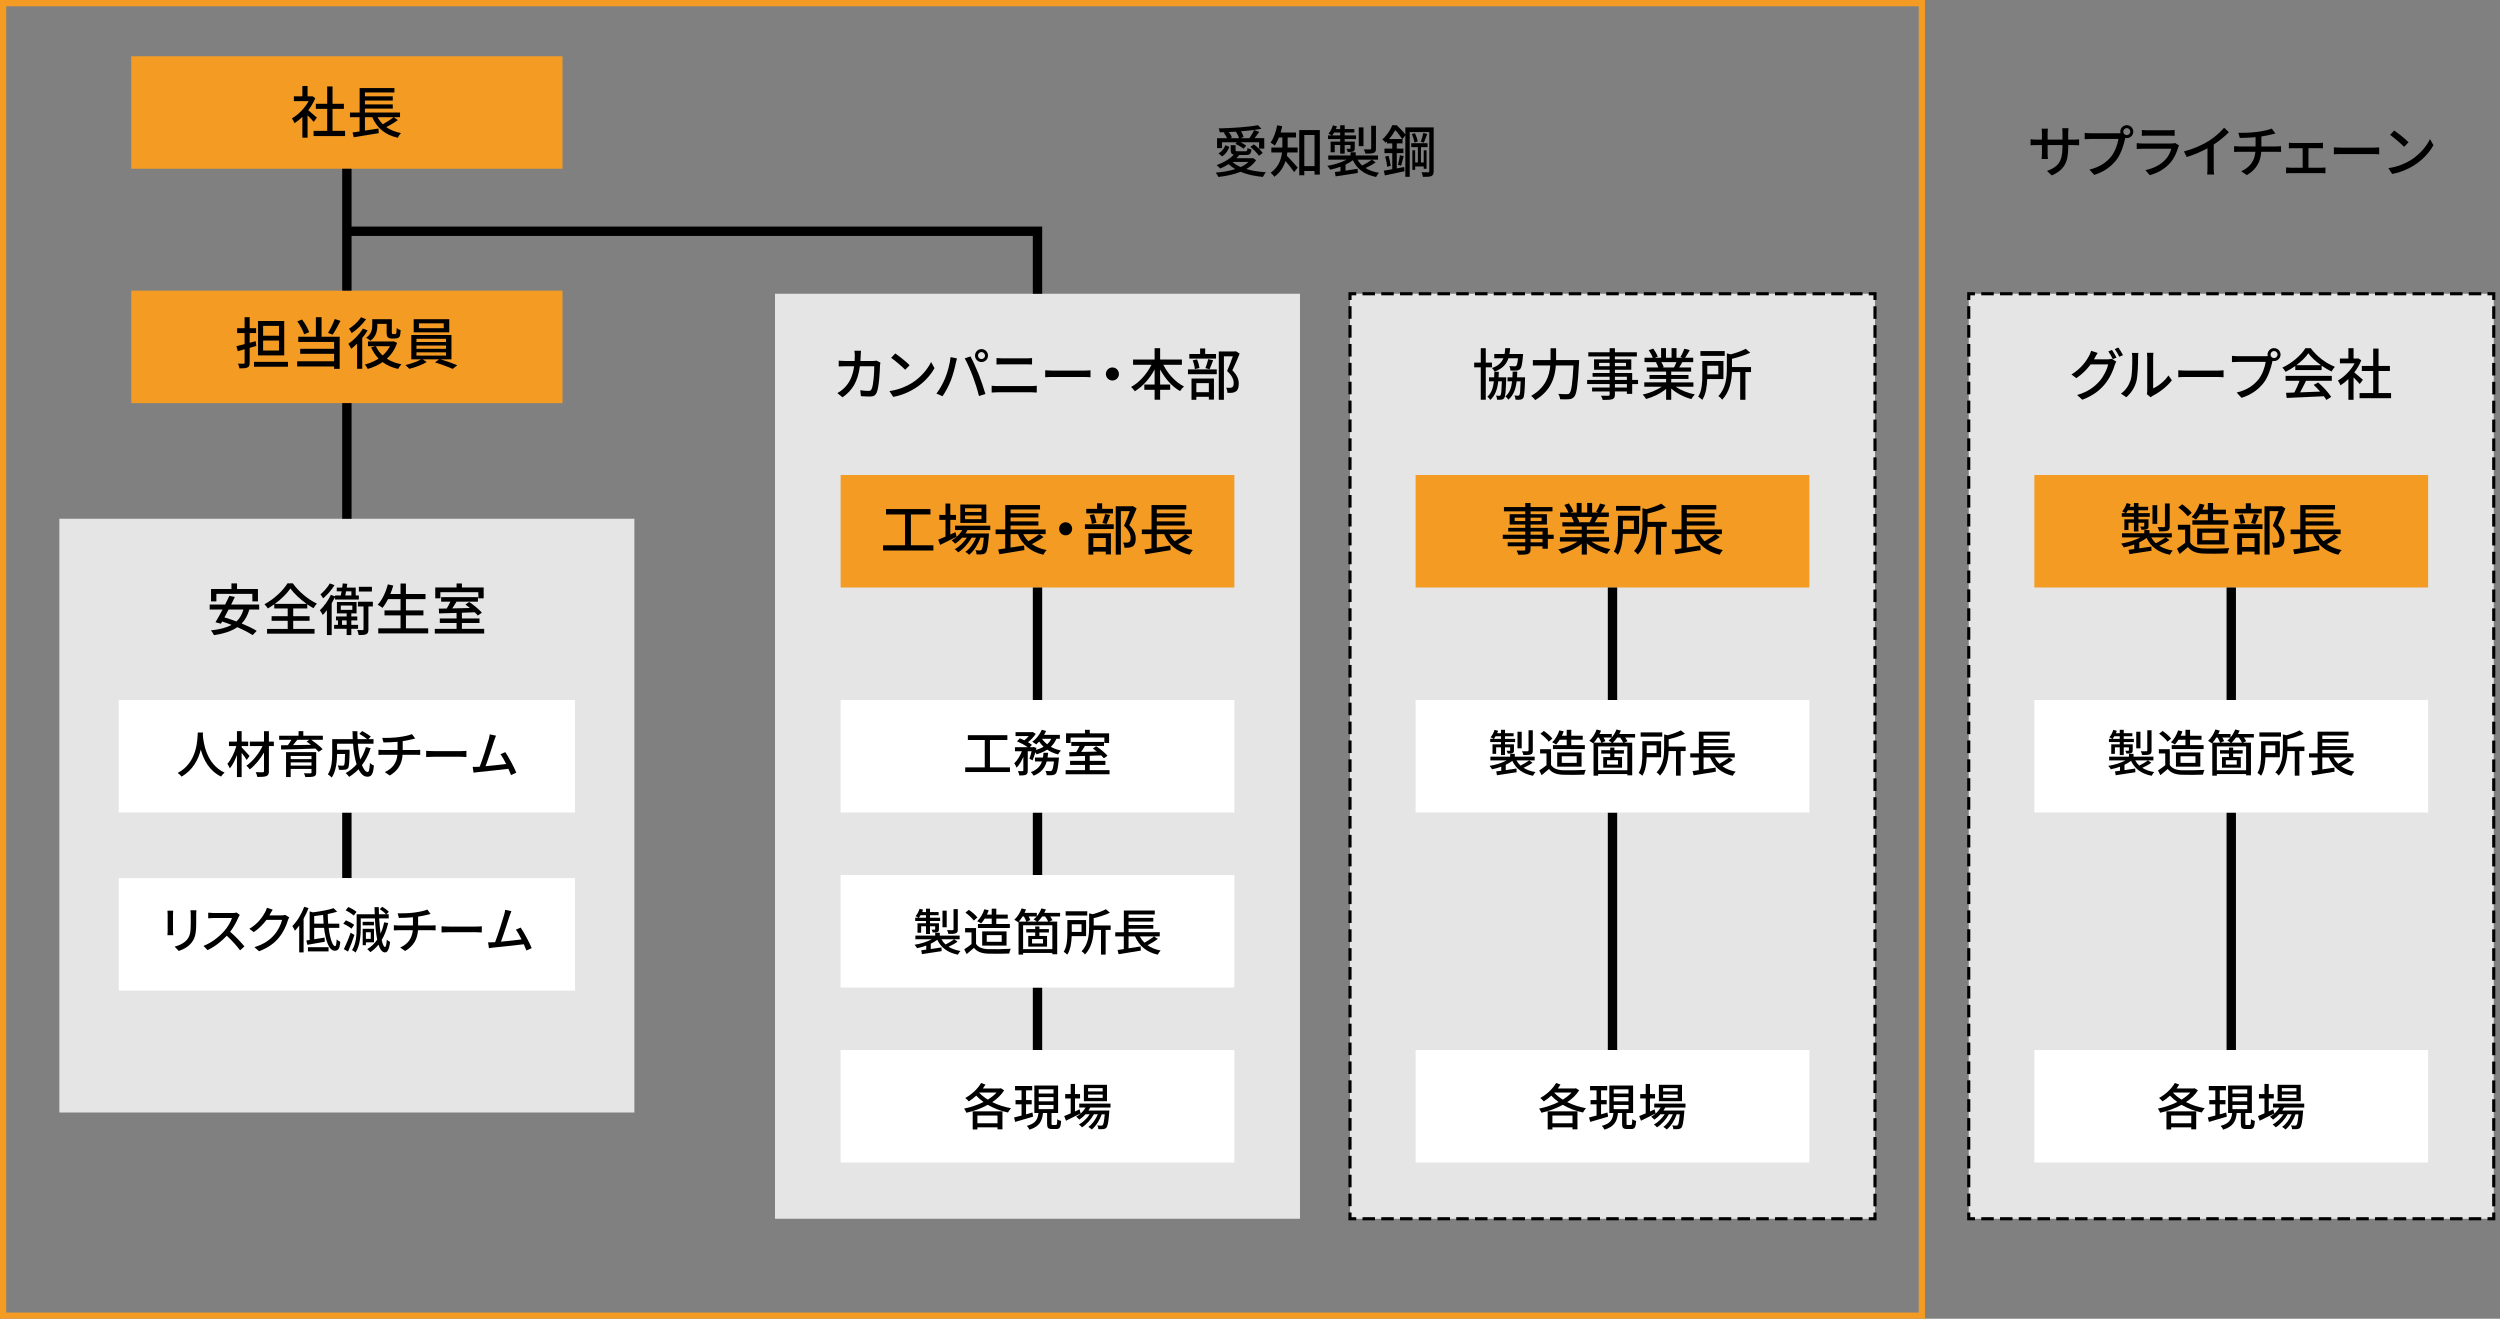 <?xml version="1.0" encoding="utf-8"?>
<!-- Generator: Adobe Illustrator 25.4.6, SVG Export Plug-In . SVG Version: 6.00 Build 0)  -->
<svg version="1.1" xmlns="http://www.w3.org/2000/svg" xmlns:xlink="http://www.w3.org/1999/xlink" x="0px" y="0px" width="800px"
	 height="422px" viewBox="0 0 800 422" enable-background="new 0 0 800 422" xml:space="preserve">
<rect x="0" y="0" width="800" height="422" fill="#808080" stroke="none"/>
<g id="タイトル">
</g>
<g id="レイヤー_3">
</g>
<g id="主要素">
	<rect x="19" y="166" fill="#E5E5E5" width="184" height="190"/>
	<rect x="42" y="18" fill="#F39B23" width="138" height="36"/>
	<rect x="1" y="1" fill="none" stroke="#F39B23" stroke-width="2" stroke-miterlimit="10" width="614" height="420"/>
	<rect x="42" y="93" fill="#F39B23" width="138" height="36"/>
	<rect x="248" y="94" fill="#E5E5E5" width="168" height="296"/>
	<line fill="none" stroke="#000000" stroke-width="3" stroke-miterlimit="10" x1="111" y1="54" x2="111" y2="93"/>
	<line fill="none" stroke="#000000" stroke-width="3" stroke-miterlimit="10" x1="111" y1="129" x2="111" y2="166"/>
	<line fill="none" stroke="#000000" stroke-width="3" stroke-miterlimit="10" x1="111" y1="260" x2="111" y2="281"/>
	<polyline fill="none" stroke="#000000" stroke-width="3" stroke-miterlimit="10" points="111,74 332,74 332,94 	"/>
	<rect x="269" y="152" fill="#F39B23" width="126" height="36"/>
	<line fill="none" stroke="#000000" stroke-width="3" stroke-miterlimit="10" x1="332" y1="188" x2="332" y2="224"/>
	<line fill="none" stroke="#000000" stroke-width="3" stroke-miterlimit="10" x1="332" y1="260" x2="332" y2="280"/>
	<line fill="none" stroke="#000000" stroke-width="3" stroke-miterlimit="10" x1="332" y1="316" x2="332" y2="336"/>
	<g>
		<rect x="432" y="94" fill="#E5E5E5" width="168" height="296"/>
		<g>
			<polyline fill="none" stroke="#000000" stroke-miterlimit="10" points="600,388 600,390 598,390 			"/>
			<line fill="none" stroke="#000000" stroke-miterlimit="10" stroke-dasharray="4,2" x1="596" y1="390" x2="435" y2="390"/>
			<polyline fill="none" stroke="#000000" stroke-miterlimit="10" points="434,390 432,390 432,388 			"/>
			
				<line fill="none" stroke="#000000" stroke-miterlimit="10" stroke-dasharray="4.028,2.014" x1="432" y1="385.986" x2="432" y2="97.007"/>
			<polyline fill="none" stroke="#000000" stroke-miterlimit="10" points="432,96 432,94 434,94 			"/>
			<line fill="none" stroke="#000000" stroke-miterlimit="10" stroke-dasharray="4,2" x1="436" y1="94" x2="597" y2="94"/>
			<polyline fill="none" stroke="#000000" stroke-miterlimit="10" points="598,94 600,94 600,96 			"/>
			
				<line fill="none" stroke="#000000" stroke-miterlimit="10" stroke-dasharray="4.028,2.014" x1="600" y1="98.014" x2="600" y2="386.993"/>
		</g>
	</g>
	<rect x="453" y="152" fill="#F39B23" width="126" height="36"/>
	<line fill="none" stroke="#000000" stroke-width="3" stroke-miterlimit="10" x1="516" y1="188" x2="516" y2="224"/>
	<line fill="none" stroke="#000000" stroke-width="3" stroke-miterlimit="10" x1="516" y1="260" x2="516" y2="336"/>
	<g>
		<rect x="630" y="94" fill="#E5E5E5" width="168" height="296"/>
		<g>
			<polyline fill="none" stroke="#000000" stroke-miterlimit="10" points="798,388 798,390 796,390 			"/>
			<line fill="none" stroke="#000000" stroke-miterlimit="10" stroke-dasharray="4,2" x1="794" y1="390" x2="633" y2="390"/>
			<polyline fill="none" stroke="#000000" stroke-miterlimit="10" points="632,390 630,390 630,388 			"/>
			
				<line fill="none" stroke="#000000" stroke-miterlimit="10" stroke-dasharray="4.028,2.014" x1="630" y1="385.986" x2="630" y2="97.007"/>
			<polyline fill="none" stroke="#000000" stroke-miterlimit="10" points="630,96 630,94 632,94 			"/>
			<line fill="none" stroke="#000000" stroke-miterlimit="10" stroke-dasharray="4,2" x1="634" y1="94" x2="795" y2="94"/>
			<polyline fill="none" stroke="#000000" stroke-miterlimit="10" points="796,94 798,94 798,96 			"/>
			
				<line fill="none" stroke="#000000" stroke-miterlimit="10" stroke-dasharray="4.028,2.014" x1="798" y1="98.014" x2="798" y2="386.993"/>
		</g>
	</g>
	<rect x="651" y="152" fill="#F39B23" width="126" height="36"/>
	<line fill="none" stroke="#000000" stroke-width="3" stroke-miterlimit="10" x1="714" y1="188" x2="714" y2="224"/>
	<line fill="none" stroke="#000000" stroke-width="3" stroke-miterlimit="10" x1="714" y1="260" x2="714" y2="336"/>
	<g>
		<g>
			<path d="M100.38,39.008c-0.414-0.522-1.224-1.386-1.962-2.124v7.164h-1.656v-6.642c-0.81,0.792-1.674,1.476-2.52,2.016
				c-0.162-0.432-0.576-1.224-0.828-1.548c2.052-1.17,4.122-3.258,5.346-5.508h-4.716v-1.53h2.718v-3.312h1.656v3.312h1.242
				l0.288-0.054l0.936,0.63c-0.54,1.368-1.332,2.682-2.232,3.87c0.846,0.684,2.34,1.98,2.754,2.358L100.38,39.008z M110.424,41.888
				v1.656h-10.08v-1.656h4.356v-7.056h-3.636v-1.62h3.636v-5.544h1.71v5.544h3.636v1.62h-3.636v7.056H110.424z"/>
			<path d="M127.326,38.414c-1.116,0.828-2.52,1.656-3.726,2.268c1.277,0.9,2.861,1.548,4.733,1.908
				c-0.378,0.342-0.846,1.044-1.062,1.494c-4.068-0.936-6.643-3.132-8.154-6.588h-2.34v4.302l4.338-0.666l0.09,1.476
				c-2.826,0.486-5.85,0.972-7.992,1.314l-0.396-1.53c0.648-0.09,1.422-0.198,2.25-0.324v-4.572h-3.078v-1.494h3.096V28.19h11.124
				v1.404h-9.432v1.242h8.91v1.332h-8.91v1.242h8.91v1.332h-8.91v1.26h11.232v1.494h-2.034L127.326,38.414z M120.828,37.496
				c0.45,0.846,1.008,1.602,1.674,2.268c1.188-0.666,2.557-1.53,3.438-2.268H120.828z"/>
		</g>
	</g>
	<g>
		<g>
			<path d="M79.896,111.315v4.734c0,0.864-0.18,1.296-0.702,1.53c-0.522,0.27-1.332,0.306-2.556,0.306
				c-0.054-0.414-0.288-1.098-0.486-1.512c0.792,0.018,1.548,0.018,1.764,0.018c0.252-0.018,0.36-0.09,0.36-0.36v-4.266
				c-0.774,0.216-1.494,0.432-2.178,0.612l-0.45-1.602c0.738-0.162,1.638-0.396,2.628-0.648v-3.546h-2.394v-1.548h2.394v-3.528h1.62
				v3.528h2.052v1.548h-2.052v3.114l1.926-0.522l0.198,1.53L79.896,111.315z M92.154,115.797v1.548H81.282v-1.548H92.154z
				 M90.948,113.728h-8.37v-10.998h8.37V113.728z M89.274,104.277h-5.076v3.15h5.076V104.277z M89.274,108.976h-5.076v3.186h5.076
				V108.976z"/>
			<path d="M102.9,107.751h5.796v10.278h-1.782v-0.756H95.088V115.6h11.826v-2.376H96.061v-1.602h10.854v-2.196H95.448v-1.674h5.634
				v-6.246h1.818V107.751z M97.338,106.996c-0.342-1.152-1.277-2.88-2.195-4.14l1.512-0.612c0.972,1.26,1.908,2.916,2.286,4.05
				L97.338,106.996z M108.948,102.675c-0.756,1.548-1.728,3.276-2.502,4.41l-1.476-0.54c0.738-1.188,1.656-3.06,2.16-4.464
				L108.948,102.675z"/>
			<path d="M117.643,105.735c-0.486,0.81-1.08,1.638-1.729,2.412v9.864h-1.638v-8.064c-0.63,0.63-1.26,1.188-1.872,1.674
				c-0.18-0.378-0.666-1.224-0.936-1.584c1.71-1.17,3.564-3.042,4.662-4.896L117.643,105.735z M117.138,102.153
				c-1.116,1.602-2.916,3.348-4.608,4.446c-0.162-0.36-0.594-1.062-0.864-1.386c1.458-0.918,3.078-2.43,3.87-3.69L117.138,102.153z
				 M127.074,109.713c-0.702,2.088-1.854,3.762-3.294,5.076c1.296,0.846,2.88,1.44,4.68,1.782c-0.359,0.36-0.846,1.044-1.062,1.494
				c-1.962-0.45-3.6-1.188-4.968-2.196c-1.422,0.972-3.042,1.692-4.752,2.196c-0.198-0.414-0.612-1.08-0.918-1.422
				c1.566-0.378,3.06-1.026,4.392-1.89c-0.99-1.008-1.782-2.214-2.394-3.582l1.26-0.378h-2.269v-1.53h7.884l0.306-0.054
				L127.074,109.713z M120.738,104.169c0,1.602-0.36,3.582-2.214,4.86c-0.288-0.27-0.99-0.774-1.368-0.954
				c1.71-1.152,1.962-2.682,1.962-3.942v-1.98h6.264v4.104c0,0.306,0.018,0.504,0.108,0.576c0.054,0.054,0.162,0.072,0.27,0.072
				h0.54c0.144,0,0.288-0.018,0.36-0.054c0.072-0.054,0.162-0.162,0.198-0.396c0.036-0.234,0.054-0.792,0.072-1.476
				c0.306,0.27,0.864,0.54,1.278,0.666c-0.036,0.702-0.107,1.53-0.216,1.818c-0.144,0.342-0.342,0.558-0.612,0.684
				c-0.252,0.108-0.702,0.18-0.99,0.18h-1.044c-0.45,0-0.918-0.108-1.206-0.378c-0.306-0.27-0.414-0.63-0.414-1.692v-2.61h-2.988
				V104.169z M120.288,110.793c0.504,1.134,1.224,2.124,2.16,2.97c0.954-0.846,1.746-1.836,2.34-2.97H120.288z"/>
			<path d="M140.97,114.987c1.818,0.522,3.996,1.314,5.364,1.89l-1.476,1.17c-1.35-0.612-3.78-1.53-5.67-2.07l1.332-0.99h-5.256
				l1.296,0.864c-1.44,0.864-3.744,1.728-5.58,2.178c-0.306-0.342-0.846-0.9-1.26-1.206c1.728-0.396,3.852-1.152,5.04-1.836h-3.15
				v-7.776h12.852v7.776H140.97z M143.76,106.348h-11.376v-4.212h11.376V106.348z M133.267,109.443h9.45v-1.026h-9.45V109.443z
				 M133.267,111.622h9.45v-1.044h-9.45V111.622z M133.267,113.799h9.45v-1.062h-9.45V113.799z M141.996,103.467h-7.938v1.548h7.938
				V103.467z"/>
		</g>
	</g>
	<g>
		<g>
			<path d="M401.968,51.252c-0.774,1.17-1.854,2.088-3.149,2.844c1.854,0.54,3.995,0.882,6.281,1.026
				c-0.359,0.36-0.738,1.062-0.972,1.494c-2.646-0.252-5.095-0.774-7.146-1.638c-2.105,0.846-4.571,1.35-7.092,1.656
				c-0.144-0.378-0.558-1.062-0.864-1.386c2.215-0.18,4.374-0.54,6.246-1.134c-0.792-0.45-1.476-0.99-2.088-1.584
				c-0.882,0.54-1.818,1.026-2.718,1.404c-0.234-0.288-0.81-0.846-1.134-1.098c2.088-0.756,4.193-1.926,5.472-3.33
				c-0.756-0.18-0.972-0.612-0.972-1.53v-1.512h1.548v1.494c0,0.396,0.126,0.45,0.81,0.45h2.305c0.521,0,0.63-0.126,0.701-1.026
				c0.288,0.18,0.883,0.36,1.278,0.45c-0.144,1.422-0.558,1.764-1.8,1.764h-2.34l0.216,0.072c-0.271,0.324-0.558,0.648-0.882,0.954
				h4.968l0.288-0.054L401.968,51.252z M391.042,47.4h-1.584v-3.186h3.204c-0.234-0.558-0.648-1.224-1.062-1.746l0.432-0.18
				c-0.575,0.036-1.151,0.036-1.709,0.054c-0.037-0.342-0.198-0.918-0.343-1.242c4.393-0.108,9.685-0.468,12.582-1.044l1.099,1.152
				c-1.818,0.36-4.122,0.63-6.553,0.81c0.396,0.612,0.721,1.314,0.847,1.836l-0.973,0.36h2.826c0.504-0.738,1.17-1.818,1.513-2.592
				l1.619,0.594c-0.468,0.666-0.99,1.404-1.458,1.998h3.078v3.348h-1.655v-2.034h-5.94c0.702,0.342,1.403,0.756,1.817,1.098
				l-0.863,0.954c-0.559-0.468-1.674-1.134-2.61-1.548l0.486-0.504h-4.752V47.4z M389.926,49.092c1.044-0.576,1.8-1.602,2.214-2.628
				l1.26,0.54c-0.432,1.152-1.151,2.304-2.321,3.042L389.926,49.092z M396.496,44.214c-0.162-0.612-0.576-1.44-1.008-2.088
				c-0.757,0.054-1.513,0.09-2.269,0.126c0.433,0.558,0.828,1.224,0.972,1.728l-0.539,0.234H396.496z M394.372,51.81
				c0.702,0.648,1.584,1.188,2.646,1.638c0.99-0.45,1.836-0.99,2.502-1.638H394.372z M401.248,46.194
				c1.044,0.792,2.268,1.926,2.826,2.754l-1.207,0.9c-0.521-0.81-1.728-2.034-2.754-2.844L401.248,46.194z"/>
			<path d="M411.939,48.786c-0.054,0.342-0.09,0.684-0.162,1.026c0.9,0.882,2.971,3.222,3.492,3.816l-1.152,1.44
				c-0.594-0.9-1.799-2.448-2.754-3.546c-0.594,1.854-1.655,3.654-3.563,5.04c-0.234-0.36-0.846-1.026-1.188-1.278
				c2.538-1.8,3.366-4.248,3.637-6.498h-3.42v-1.584h3.527v-0.54V43.98h-1.098c-0.378,0.99-0.846,1.89-1.332,2.61
				c-0.306-0.288-0.972-0.738-1.368-0.972c1.026-1.314,1.728-3.42,2.142-5.526l1.603,0.306c-0.144,0.684-0.306,1.368-0.486,2.016
				h4.914v1.566h-2.682v2.7c0,0.162,0,0.342,0,0.522h3.186v1.584H411.939z M422.344,41.622v14.256h-1.691v-1.152h-3.276v1.35h-1.62
				V41.622H422.344z M420.652,53.16v-9.954h-3.276v9.954H420.652z"/>
			<path d="M440.218,51.954c-0.972,0.702-2.196,1.35-3.24,1.818c1.17,0.738,2.61,1.26,4.32,1.53
				c-0.342,0.288-0.756,0.918-0.937,1.332c-3.672-0.72-6.065-2.502-7.434-5.364c-0.666,0.504-1.477,0.99-2.357,1.404V54.6
				c1.224-0.18,2.556-0.378,3.852-0.576l0.072,1.332c-2.521,0.378-5.185,0.792-7.092,1.08l-0.253-1.386
				c0.522-0.054,1.134-0.144,1.8-0.234v-1.458c-1.079,0.396-2.213,0.72-3.312,0.936c-0.18-0.36-0.594-0.918-0.899-1.224
				c2.159-0.342,4.5-1.062,6.174-1.98h-5.868v-1.332h7.128v-1.026h1.656v1.026h7.146v1.332h-6.552
				c0.378,0.702,0.882,1.332,1.476,1.872c1.062-0.522,2.322-1.296,3.114-1.872L440.218,51.954z M428.859,44.502h-3.888v-1.17h1.188
				c-0.288-0.198-0.756-0.432-1.045-0.558c0.612-0.702,1.116-1.692,1.423-2.664l1.277,0.324c-0.107,0.288-0.216,0.576-0.342,0.864
				h1.386v-1.224h1.44v1.224h3.096v1.116H430.3v0.918h3.636v1.17H430.3v0.81h3.222v2.124c0,0.576-0.09,0.846-0.504,1.026
				c-0.396,0.18-0.954,0.18-1.728,0.18c-0.072-0.324-0.288-0.738-0.433-1.026c0.522,0.018,0.937,0.018,1.099,0.018
				c0.161-0.018,0.198-0.054,0.198-0.18v-1.062H430.3v2.79h-1.44v-2.79h-1.746v2.34H425.8v-3.42h3.06V44.502z M428.859,43.332
				v-0.918h-1.943c-0.198,0.342-0.396,0.648-0.594,0.918H428.859z M436.312,46.752H434.8v-5.976h1.512V46.752z M440.308,47.544
				c0,0.792-0.162,1.152-0.72,1.386c-0.576,0.216-1.422,0.234-2.646,0.234c-0.09-0.414-0.306-0.972-0.521-1.368
				c0.9,0.036,1.764,0.036,2.034,0.018c0.252-0.018,0.323-0.09,0.323-0.288v-7.29h1.53V47.544z"/>
			<path d="M458.775,54.762c0,0.828-0.18,1.296-0.701,1.566c-0.522,0.234-1.368,0.27-2.736,0.27
				c-0.055-0.396-0.252-1.098-0.45-1.476c0.937,0.036,1.836,0.018,2.106,0.018c0.287-0.018,0.378-0.108,0.378-0.396V42.252h-6.265
				V56.58h-1.403V43.332l-0.919,1.152h0.019v1.404h-1.836v1.656h2.124v1.458h-2.124v4.878l2.376-0.45l0.107,1.368
				c-2.195,0.486-4.518,0.972-6.281,1.332l-0.36-1.512c0.756-0.126,1.692-0.288,2.718-0.468v-5.148h-2.502v-1.458h2.502v-1.656
				h-1.691V45.24c-0.145,0.144-0.288,0.288-0.45,0.432c-0.233-0.324-0.72-0.846-1.044-1.062c1.548-1.35,2.628-3.114,3.186-4.536
				h1.422c0.955,0.864,2.125,2.088,2.755,2.97v-2.268h9.071V54.762z M444.322,49.83c0.323,1.044,0.611,2.376,0.701,3.24
				l-1.151,0.306c-0.036-0.882-0.307-2.25-0.612-3.276L444.322,49.83z M448.695,44.484c-0.485-0.792-1.386-1.98-2.214-2.844
				c-0.485,0.882-1.134,1.872-1.962,2.844H448.695z M447.328,52.746c0.252-0.828,0.539-2.178,0.647-3.078l1.206,0.288
				c-0.288,1.062-0.558,2.268-0.81,3.06L447.328,52.746z M452.854,53.268v1.098h-0.899v-6.282h0.899v3.906h0.864v-4.896h-2.106
				v-1.278h5.202v1.278h-2.105v4.896h0.882v-3.906h0.918v5.94h-0.918v-0.756H452.854z M452.8,42.648
				c0.396,0.828,0.774,1.944,0.864,2.628l-1.044,0.342c-0.091-0.72-0.433-1.854-0.811-2.718L452.8,42.648z M456.706,42.882
				c-0.36,0.954-0.757,2.052-1.062,2.772l-0.989-0.324c0.306-0.738,0.647-1.962,0.81-2.79L456.706,42.882z"/>
		</g>
	</g>
	<g>
		<g>
			<path d="M656.57,56.148l-1.53-1.44c3.366-1.242,4.95-2.79,4.95-7.56v-0.72h-4.752v2.7c0,0.738,0.055,1.494,0.09,1.746h-1.998
				c0.019-0.252,0.09-0.99,0.09-1.746v-2.7h-1.764c-0.846,0-1.584,0.036-1.872,0.072v-1.962c0.234,0.054,1.044,0.144,1.872,0.144
				h1.764v-2.07c0-0.45-0.035-0.972-0.107-1.44h2.034c-0.036,0.234-0.108,0.774-0.108,1.44v2.07h4.752v-2.088
				c0-0.72-0.054-1.314-0.09-1.566h2.034c-0.036,0.27-0.108,0.846-0.108,1.566v2.088h1.692c0.882,0,1.458-0.054,1.8-0.108v1.908
				c-0.288-0.036-0.918-0.054-1.782-0.054h-1.71v0.612C661.826,51.684,660.782,54.258,656.57,56.148z"/>
			<path d="M680.564,40.056c1.152,0,2.088,0.936,2.088,2.07c0,1.152-0.936,2.07-2.088,2.07c-0.162,0-0.324-0.018-0.486-0.054
				c-0.018,0.108-0.054,0.234-0.071,0.342c-0.414,1.836-1.242,4.68-2.7,6.606c-1.639,2.124-3.889,3.852-7.146,4.878l-1.548-1.692
				c3.511-0.864,5.544-2.412,7.038-4.284c1.225-1.584,1.998-3.888,2.25-5.526h-8.855c-0.756,0-1.477,0.036-1.944,0.072v-2.016
				c0.504,0.054,1.35,0.126,1.944,0.126h8.729c0.216,0,0.486,0,0.774-0.036c-0.036-0.162-0.055-0.324-0.055-0.486
				C678.494,40.992,679.412,40.056,680.564,40.056z M680.564,43.242c0.612,0,1.134-0.504,1.134-1.116
				c0-0.612-0.521-1.134-1.134-1.134s-1.116,0.522-1.116,1.134C679.448,42.738,679.952,43.242,680.564,43.242z"/>
			<path d="M697.017,47.184c-0.504,1.746-1.313,3.564-2.646,5.04c-1.854,2.052-4.141,3.186-6.444,3.834l-1.404-1.62
				c2.628-0.54,4.824-1.71,6.3-3.24c1.026-1.062,1.674-2.412,1.998-3.6h-9.162c-0.432,0-1.224,0.018-1.907,0.072v-1.872
				c0.702,0.072,1.386,0.126,1.907,0.126h9.217c0.485,0,0.918-0.072,1.151-0.162l1.278,0.792
				C697.197,46.752,697.053,47.022,697.017,47.184z M687.117,41.694h7.002c0.575,0,1.313-0.036,1.764-0.09v1.854
				c-0.45-0.036-1.17-0.054-1.782-0.054h-6.983c-0.576,0-1.225,0.018-1.729,0.054v-1.854
				C685.856,41.658,686.522,41.694,687.117,41.694z"/>
			<path d="M706.719,45.15c1.872-1.152,3.78-2.826,5.004-4.284l1.512,1.44c-1.367,1.386-3.06,2.772-4.842,3.942v7.47
				c0,0.738,0.036,1.728,0.127,2.124h-2.232c0.054-0.396,0.107-1.386,0.107-2.124v-6.264c-1.89,1.026-4.266,2.07-6.642,2.79
				l-0.882-1.782C702.021,47.616,704.721,46.392,706.719,45.15z"/>
			<path d="M722.379,42.198c1.71-0.234,3.69-0.648,4.59-1.062l1.17,1.584c-0.485,0.126-0.882,0.216-1.17,0.288
				c-0.882,0.234-2.124,0.486-3.33,0.666v3.186h4.788c0.378,0,1.116-0.036,1.513-0.072v1.836c-0.433-0.036-1.009-0.054-1.477-0.054
				h-4.859c-0.234,3.186-1.549,5.67-4.627,7.47l-1.781-1.224c2.789-1.314,4.266-3.276,4.535-6.246h-5.184
				c-0.558,0-1.188,0.018-1.638,0.054v-1.854c0.432,0.054,1.062,0.09,1.62,0.09h5.256v-2.952c-1.782,0.162-3.744,0.216-5.059,0.234
				l-0.449-1.656C717.645,42.54,720.398,42.486,722.379,42.198z"/>
			<path d="M733.755,45.762h8.28c0.432,0,0.918-0.036,1.314-0.09v1.8c-0.414-0.036-0.918-0.054-1.314-0.054h-3.33v6.246h4.158
				c0.468,0,0.918-0.036,1.278-0.09v1.89c-0.378-0.054-0.973-0.072-1.278-0.072h-9.954c-0.414,0-0.918,0.018-1.368,0.072v-1.89
				c0.432,0.054,0.954,0.09,1.368,0.09h3.942v-6.246h-3.097c-0.323,0-0.936,0.018-1.313,0.054v-1.8
				C732.819,45.726,733.432,45.762,733.755,45.762z"/>
			<path d="M749.523,47.256h9.792c0.864,0,1.565-0.072,2.017-0.108v2.232c-0.396-0.018-1.225-0.09-2.017-0.09h-9.792
				c-0.99,0-2.07,0.036-2.682,0.09v-2.232C747.436,47.184,748.552,47.256,749.523,47.256z"/>
			<path d="M771.357,51.288c2.897-1.782,5.147-4.482,6.246-6.786l1.098,1.962c-1.296,2.34-3.51,4.788-6.318,6.516
				c-1.817,1.116-4.104,2.178-6.894,2.682l-1.206-1.854C767.289,53.358,769.629,52.35,771.357,51.288z M770.745,45.528l-1.422,1.458
				c-0.937-0.954-3.168-2.916-4.5-3.816l1.313-1.404C767.397,42.612,769.737,44.484,770.745,45.528z"/>
		</g>
	</g>
	<g>
		<g>
			<path d="M275.426,113.753c-0.018,0.612-0.054,1.206-0.09,1.764h3.888c0.468,0,0.882-0.054,1.242-0.108l1.26,0.612
				c-0.054,0.306-0.107,0.702-0.126,0.918c-0.054,1.818-0.287,6.966-1.08,8.73c-0.378,0.828-0.99,1.224-2.088,1.224
				c-0.972,0-2.016-0.054-2.934-0.126l-0.216-1.89c0.918,0.126,1.872,0.216,2.609,0.216c0.54,0,0.828-0.162,1.026-0.612
				c0.611-1.26,0.846-5.328,0.846-7.272h-4.607c-0.666,5.004-2.448,7.758-5.545,9.936l-1.655-1.35c0.647-0.342,1.44-0.9,2.069-1.512
				c1.746-1.638,2.845-3.816,3.295-7.074h-2.736c-0.666,0-1.512,0.018-2.196,0.072v-1.872c0.685,0.054,1.494,0.108,2.196,0.108
				h2.898c0.035-0.54,0.054-1.116,0.054-1.728c0-0.396-0.054-1.134-0.126-1.548h2.105
				C275.48,112.656,275.443,113.322,275.426,113.753z"/>
			<path d="M291.697,122.627c2.898-1.782,5.148-4.482,6.246-6.786l1.098,1.962c-1.296,2.34-3.51,4.788-6.317,6.516
				c-1.818,1.116-4.104,2.178-6.895,2.682l-1.206-1.854C287.629,124.698,289.97,123.689,291.697,122.627z M291.086,116.868
				l-1.423,1.458c-0.936-0.954-3.168-2.916-4.5-3.816l1.314-1.404C287.737,113.952,290.077,115.824,291.086,116.868z"/>
			<path d="M304.189,114.275l2.035,0.414c-0.127,0.45-0.289,1.134-0.379,1.53c-0.233,1.188-0.882,3.762-1.584,5.544
				c-0.647,1.674-1.674,3.618-2.646,5.022l-1.962-0.828c1.134-1.476,2.16-3.402,2.79-4.932
				C303.236,119.1,303.956,116.436,304.189,114.275z M308.708,114.671l1.854-0.612c0.737,1.35,1.926,3.96,2.646,5.778
				c0.685,1.728,1.638,4.536,2.124,6.228l-2.052,0.666c-0.486-1.962-1.242-4.338-1.962-6.264
				C310.616,118.596,309.482,116.021,308.708,114.671z M314.072,111.702c1.152,0,2.088,0.936,2.088,2.088s-0.936,2.07-2.088,2.07
				c-1.135,0-2.07-0.918-2.07-2.07S312.938,111.702,314.072,111.702z M314.072,114.906c0.611,0,1.134-0.504,1.134-1.116
				c0-0.612-0.522-1.134-1.134-1.134c-0.612,0-1.116,0.522-1.116,1.134C312.956,114.402,313.46,114.906,314.072,114.906z"/>
			<path d="M319.382,123.545h10.584c0.576,0,1.224-0.036,1.8-0.108v2.178c-0.594-0.054-1.296-0.09-1.8-0.09h-10.584
				c-0.666,0-1.404,0.036-2.052,0.09v-2.178C317.996,123.492,318.716,123.545,319.382,123.545z M320.786,114.671h7.596
				c0.684,0,1.386-0.036,1.872-0.09v2.052c-0.504-0.036-1.26-0.054-1.872-0.054h-7.578c-0.647,0-1.35,0.018-1.926,0.054v-2.052
				C319.472,114.636,320.191,114.671,320.786,114.671z"/>
			<path d="M337.148,118.596h9.791c0.864,0,1.566-0.072,2.017-0.108v2.232c-0.396-0.018-1.224-0.09-2.017-0.09h-9.791
				c-0.99,0-2.07,0.036-2.683,0.09v-2.232C335.061,118.523,336.176,118.596,337.148,118.596z"/>
			<path d="M358.063,119.676c0,1.152-0.936,2.088-2.088,2.088s-2.088-0.936-2.088-2.088c0-1.152,0.936-2.088,2.088-2.088
				S358.063,118.523,358.063,119.676z"/>
			<path d="M372.266,116.742c1.458,2.898,3.906,5.562,6.606,6.93c-0.396,0.342-0.99,1.026-1.261,1.476
				c-2.573-1.458-4.787-3.996-6.371-6.912v4.806h3.222v1.692h-3.222v3.186h-1.765v-3.186h-3.294v-1.692h3.294v-4.788
				c-1.584,2.916-3.815,5.436-6.336,6.948c-0.271-0.414-0.828-1.044-1.188-1.386c2.61-1.386,5.041-4.14,6.517-7.074h-5.886v-1.692
				h6.894v-3.636h1.765v3.636h6.966v1.692H372.266z"/>
			<path d="M380.149,118.218h9.216v1.53h-9.216V118.218z M389.132,114.744h-8.55v-1.458h3.456v-1.782h1.62v1.782h3.474V114.744z
				 M381.283,121.134h7.183v6.732h-1.638v-0.9h-3.996v0.972h-1.549V121.134z M382.363,118.11c-0.071-0.756-0.359-1.926-0.701-2.79
				l1.386-0.306c0.396,0.846,0.684,2.016,0.792,2.754L382.363,118.11z M382.832,122.61v2.898h3.996v-2.898H382.832z
				 M385.729,117.804c0.324-0.774,0.702-2.034,0.9-2.88l1.584,0.36c-0.396,1.008-0.792,2.124-1.152,2.862L385.729,117.804z
				 M396.691,113.16c-0.701,1.71-1.565,3.78-2.34,5.346c1.656,1.638,2.053,3.042,2.053,4.266c0,1.206-0.271,2.052-0.918,2.484
				c-0.343,0.234-0.738,0.36-1.207,0.432c-0.414,0.054-0.972,0.036-1.476,0.036c-0.019-0.486-0.18-1.188-0.45-1.656
				c0.469,0.036,0.9,0.054,1.225,0.036c0.287-0.018,0.521-0.072,0.72-0.198c0.36-0.216,0.485-0.684,0.485-1.332
				c0-1.044-0.468-2.358-2.123-3.852c0.647-1.404,1.35-3.294,1.854-4.698h-2.862v13.914h-1.638v-15.48h5.166l0.27-0.072
				L396.691,113.16z"/>
		</g>
	</g>
	<g>
		<g>
			<path d="M298.682,174.491v1.674h-16.109v-1.674h7.037v-9.864h-6.084v-1.728h14.221v1.728h-6.264v9.864H298.682z"/>
			<path d="M306.116,171.755c-1.8,0.918-3.744,1.89-5.257,2.61l-0.647-1.674c0.647-0.252,1.458-0.594,2.34-0.972v-5.364h-1.979
				v-1.584h1.979v-3.636h1.548v3.636h1.818v1.584H304.1v4.68c0.54-0.252,1.098-0.504,1.656-0.756L306.116,171.755z M309.607,169.631
				c-0.197,0.378-0.414,0.738-0.666,1.08h7.524c0,0-0.019,0.414-0.036,0.63c-0.288,3.6-0.558,5.004-1.044,5.544
				c-0.306,0.342-0.647,0.45-1.08,0.504c-0.414,0.036-1.08,0.054-1.8,0.018c-0.018-0.396-0.162-0.99-0.378-1.35
				c0.612,0.072,1.17,0.072,1.403,0.072c0.271,0,0.414-0.018,0.559-0.198c0.27-0.306,0.504-1.332,0.72-3.87h-1.08
				c-0.72,2.088-2.124,4.338-3.618,5.472c-0.27-0.306-0.791-0.702-1.205-0.936c1.403-0.936,2.664-2.718,3.42-4.536h-1.422
				c-0.973,1.782-2.683,3.69-4.284,4.698c-0.252-0.342-0.72-0.756-1.116-1.008c1.422-0.756,2.898-2.196,3.888-3.69h-1.512
				c-0.685,0.756-1.44,1.404-2.214,1.926c-0.234-0.27-0.811-0.81-1.135-1.044c1.351-0.774,2.574-1.944,3.402-3.312h-2.304v-1.422
				h11.25v1.422H309.607z M315.62,167.345h-8.316v-5.904h8.316V167.345z M314.072,162.647h-5.256v1.17h5.256V162.647z
				 M314.072,164.951h-5.256v1.188h5.256V164.951z"/>
			<path d="M333.926,171.845c-1.116,0.828-2.52,1.656-3.726,2.268c1.277,0.9,2.861,1.548,4.733,1.908
				c-0.378,0.342-0.846,1.044-1.062,1.494c-4.068-0.936-6.643-3.132-8.154-6.588h-2.34v4.302l4.338-0.666l0.09,1.476
				c-2.826,0.486-5.85,0.972-7.991,1.314l-0.396-1.53c0.648-0.09,1.422-0.198,2.25-0.324v-4.572h-3.078v-1.494h3.096v-7.812h11.124
				v1.404h-9.432v1.242h8.91v1.332h-8.91v1.242h8.91v1.332h-8.91v1.26h11.231v1.494h-2.033L333.926,171.845z M327.428,170.927
				c0.45,0.846,1.008,1.602,1.674,2.268c1.188-0.666,2.557-1.53,3.438-2.268H327.428z"/>
			<path d="M343.088,169.217c0,1.152-0.936,2.088-2.088,2.088s-2.088-0.936-2.088-2.088c0-1.152,0.936-2.088,2.088-2.088
				S343.088,168.065,343.088,169.217z"/>
			<path d="M347.174,167.759h9.216v1.53h-9.216V167.759z M356.156,164.285h-8.551v-1.458h3.457v-1.782h1.619v1.782h3.475V164.285z
				 M348.308,170.675h7.183v6.732h-1.639v-0.9h-3.996v0.972h-1.548V170.675z M349.388,167.651c-0.071-0.756-0.36-1.926-0.702-2.79
				l1.387-0.306c0.396,0.846,0.684,2.016,0.792,2.754L349.388,167.651z M349.855,172.151v2.898h3.996v-2.898H349.855z
				 M352.754,167.345c0.324-0.774,0.702-2.034,0.9-2.88l1.584,0.36c-0.396,1.008-0.793,2.124-1.152,2.862L352.754,167.345z
				 M363.716,162.701c-0.702,1.71-1.565,3.78-2.34,5.346c1.656,1.638,2.052,3.042,2.052,4.266c0,1.206-0.27,2.052-0.918,2.484
				c-0.342,0.234-0.738,0.36-1.206,0.432c-0.414,0.054-0.972,0.036-1.476,0.036c-0.019-0.486-0.18-1.188-0.45-1.656
				c0.468,0.036,0.899,0.054,1.224,0.036c0.288-0.018,0.522-0.072,0.721-0.198c0.359-0.216,0.485-0.684,0.485-1.332
				c0-1.044-0.468-2.358-2.124-3.852c0.648-1.404,1.351-3.294,1.854-4.698h-2.862v13.914h-1.638v-15.48h5.166l0.27-0.072
				L363.716,162.701z"/>
			<path d="M380.726,171.845c-1.116,0.828-2.52,1.656-3.726,2.268c1.277,0.9,2.861,1.548,4.734,1.908
				c-0.379,0.342-0.847,1.044-1.062,1.494c-4.068-0.936-6.643-3.132-8.154-6.588h-2.34v4.302l4.338-0.666l0.09,1.476
				c-2.826,0.486-5.85,0.972-7.991,1.314l-0.396-1.53c0.648-0.09,1.422-0.198,2.25-0.324v-4.572h-3.078v-1.494h3.097v-7.812h11.123
				v1.404h-9.432v1.242h8.91v1.332h-8.91v1.242h8.91v1.332h-8.91v1.26h11.232v1.494h-2.034L380.726,171.845z M374.228,170.927
				c0.45,0.846,1.009,1.602,1.675,2.268c1.188-0.666,2.556-1.53,3.438-2.268H374.228z"/>
		</g>
	</g>
	<g>
		<g>
			<path d="M475.446,117.552v10.368h-1.603v-10.368h-2.105v-1.53h2.105v-4.608h1.603v4.608h1.979v1.53H475.446z M481.998,120.738
				c0,0,0,0.414-0.018,0.594c-0.126,4.05-0.252,5.544-0.63,6.03c-0.234,0.342-0.505,0.468-0.919,0.522
				c-0.306,0.054-0.846,0.054-1.367,0.036c-0.019-0.396-0.145-0.972-0.342-1.314c0.468,0.054,0.828,0.054,1.044,0.054
				c0.18,0,0.306-0.036,0.413-0.198c0.217-0.288,0.324-1.404,0.414-4.428h-1.151c-0.288,2.52-0.972,4.536-2.556,5.94
				c-0.181-0.324-0.612-0.81-0.918-1.044c1.295-1.134,1.836-2.808,2.069-4.896h-1.565v-1.296h1.655
				c0.036-0.558,0.054-1.152,0.072-1.764h1.422c-0.018,0.612-0.036,1.206-0.071,1.764H481.998z M482.7,114.636
				c-0.63,1.926-1.908,3.33-4.428,4.284c-0.162-0.342-0.54-0.882-0.847-1.152c2.053-0.702,3.097-1.746,3.654-3.132h-2.916v-1.35
				h3.294c0.108-0.576,0.181-1.206,0.216-1.872h1.566c-0.036,0.666-0.107,1.296-0.216,1.872h4.374c0,0-0.019,0.396-0.055,0.594
				c-0.216,2.61-0.449,3.726-0.882,4.176c-0.323,0.36-0.666,0.468-1.151,0.504c-0.414,0.036-1.152,0.054-1.944,0.018
				c-0.019-0.45-0.18-1.044-0.414-1.422c0.72,0.054,1.404,0.072,1.692,0.072c0.252,0,0.414-0.018,0.558-0.144
				c0.216-0.216,0.414-0.918,0.558-2.448H482.7z M488.028,120.738c0,0,0,0.414-0.019,0.612c-0.107,4.014-0.233,5.508-0.594,6.012
				c-0.27,0.342-0.54,0.468-0.954,0.522c-0.342,0.054-0.899,0.054-1.476,0.036c-0.036-0.414-0.162-0.99-0.36-1.368
				c0.486,0.072,0.918,0.072,1.116,0.072c0.216,0,0.342-0.036,0.45-0.198c0.216-0.288,0.324-1.368,0.414-4.392h-1.278
				c-0.306,2.52-1.025,4.482-2.664,5.868c-0.18-0.324-0.594-0.828-0.936-1.062c1.35-1.116,1.908-2.736,2.142-4.806h-1.458v-1.296
				h1.566c0.035-0.576,0.054-1.188,0.072-1.818h1.476c-0.019,0.63-0.036,1.242-0.072,1.818H488.028z"/>
			<path d="M505.326,115.229c0,0-0.018,0.594-0.036,0.828c-0.396,7.29-0.737,9.954-1.53,10.872
				c-0.485,0.576-0.953,0.756-1.655,0.828c-0.648,0.072-1.8,0.054-2.862,0c-0.036-0.486-0.27-1.224-0.594-1.728
				c1.188,0.108,2.286,0.108,2.736,0.108c0.396,0,0.611-0.054,0.827-0.27c0.612-0.576,0.99-3.042,1.296-8.928h-5.634
				c-0.27,3.708-1.494,8.064-6.605,11.088c-0.271-0.414-0.9-1.044-1.296-1.35c4.68-2.682,5.85-6.498,6.119-9.738h-5.58v-1.71h5.67
				v-0.45v-3.33h1.765v3.33v0.45H505.326z"/>
			<path d="M524.172,122.897h-1.871v3.15h-1.692v-0.774h-3.834v0.936c0,0.918-0.234,1.296-0.847,1.53
				c-0.611,0.216-1.548,0.234-3.06,0.234c-0.09-0.378-0.342-0.99-0.576-1.35c0.99,0.036,2.07,0.036,2.358,0.018
				c0.324-0.018,0.432-0.108,0.432-0.414v-0.954h-5.615v-1.26h5.615v-1.116h-7.199v-1.314h7.199v-1.026h-5.454v-1.188h5.454v-1.062
				h-4.986v-3.312h4.986v-0.918h-6.822v-1.35h6.822v-1.314h1.692v1.314h7.02v1.35h-7.02v0.918h5.237v3.312h-5.237v1.062h5.526v2.214
				h1.871V122.897z M515.082,117.191v-1.08h-3.384v1.08H515.082z M516.774,116.112v1.08h3.546v-1.08H516.774z M516.774,121.583
				h3.834v-1.026h-3.834V121.583z M520.608,122.897h-3.834v1.116h3.834V122.897z"/>
			<path d="M536.25,123.762c1.584,1.116,3.906,2.034,6.103,2.448c-0.378,0.36-0.864,1.044-1.116,1.494
				c-2.34-0.63-4.752-1.836-6.444-3.384v3.618h-1.638v-3.492c-1.71,1.44-4.141,2.61-6.391,3.24c-0.252-0.432-0.72-1.062-1.098-1.422
				c2.143-0.45,4.482-1.386,6.066-2.502h-5.562v-1.404h6.984v-1.098h-5.311V120h5.311v-1.08h-6.192v-1.332h3.69
				c-0.162-0.504-0.468-1.152-0.756-1.638l0.432-0.072h-4.086v-1.404h2.664c-0.27-0.702-0.811-1.692-1.314-2.43l1.459-0.486
				c0.558,0.774,1.188,1.872,1.439,2.574l-0.918,0.342h1.98v-3.078h1.565v3.078h1.782v-3.078h1.584v3.078h1.943l-0.684-0.216
				c0.432-0.72,0.99-1.854,1.26-2.664l1.729,0.432c-0.486,0.882-1.026,1.782-1.494,2.448h2.592v1.404h-3.474
				c-0.343,0.612-0.702,1.206-1.009,1.71h3.816v1.332h-6.372V120h5.526v1.26h-5.526v1.098h7.093v1.404H536.25z M531.624,115.877
				c0.324,0.522,0.648,1.17,0.774,1.602l-0.522,0.108h3.798c0.271-0.486,0.559-1.134,0.793-1.71H531.624z"/>
			<path d="M546.312,121.295c-0.072,2.178-0.396,4.842-1.584,6.66c-0.252-0.288-0.954-0.828-1.297-1.026
				c1.207-1.908,1.314-4.662,1.314-6.714v-4.698h6.75v5.778H546.312z M551.91,113.879h-7.775v-1.53h7.775V113.879z M546.33,117.03
				v2.754h3.528v-2.754H546.33z M560.334,119.063h-1.8v8.874h-1.674v-8.874h-2.646c-0.108,2.772-0.703,6.336-3.114,8.838
				c-0.234-0.36-0.828-0.936-1.242-1.134c2.483-2.592,2.735-6.12,2.735-8.838v-4.842l1.278,0.306
				c1.782-0.486,3.618-1.134,4.734-1.782l1.476,1.242c-1.62,0.81-3.815,1.458-5.85,1.962v2.646h6.102V119.063z"/>
		</g>
	</g>
	<g>
		<g>
			<path d="M497.172,172.439h-1.871v3.15h-1.692v-0.774h-3.834v0.936c0,0.918-0.234,1.296-0.847,1.53
				c-0.611,0.216-1.548,0.234-3.06,0.234c-0.09-0.378-0.342-0.99-0.576-1.35c0.99,0.036,2.07,0.036,2.358,0.018
				c0.324-0.018,0.432-0.108,0.432-0.414v-0.954h-5.615v-1.26h5.615v-1.116h-7.199v-1.314h7.199v-1.026h-5.454v-1.188h5.454v-1.062
				h-4.986v-3.312h4.986v-0.918h-6.822v-1.35h6.822v-1.314h1.692v1.314h7.02v1.35h-7.02v0.918h5.237v3.312h-5.237v1.062h5.526v2.214
				h1.871V172.439z M488.082,166.733v-1.08h-3.384v1.08H488.082z M489.774,165.653v1.08h3.546v-1.08H489.774z M489.774,171.125
				h3.834v-1.026h-3.834V171.125z M493.608,172.439h-3.834v1.116h3.834V172.439z"/>
			<path d="M509.25,173.303c1.584,1.116,3.906,2.034,6.103,2.448c-0.378,0.36-0.864,1.044-1.116,1.494
				c-2.34-0.63-4.752-1.836-6.444-3.384v3.618h-1.638v-3.492c-1.71,1.44-4.141,2.61-6.391,3.24c-0.252-0.432-0.72-1.062-1.098-1.422
				c2.143-0.45,4.482-1.386,6.066-2.502h-5.562v-1.404h6.984v-1.098h-5.311v-1.26h5.311v-1.08h-6.192v-1.332h3.69
				c-0.162-0.504-0.468-1.152-0.756-1.638l0.432-0.072h-4.086v-1.404h2.664c-0.27-0.702-0.811-1.692-1.314-2.43l1.459-0.486
				c0.558,0.774,1.188,1.872,1.439,2.574l-0.918,0.342h1.98v-3.078h1.565v3.078h1.782v-3.078h1.584v3.078h1.943l-0.684-0.216
				c0.432-0.72,0.99-1.854,1.26-2.664l1.729,0.432c-0.486,0.882-1.026,1.782-1.494,2.448h2.592v1.404h-3.474
				c-0.343,0.612-0.702,1.206-1.009,1.71h3.816v1.332h-6.372v1.08h5.526v1.26h-5.526v1.098h7.093v1.404H509.25z M504.624,165.419
				c0.324,0.522,0.648,1.17,0.774,1.602l-0.522,0.108h3.798c0.271-0.486,0.559-1.134,0.793-1.71H504.624z"/>
			<path d="M519.312,170.837c-0.072,2.178-0.396,4.842-1.584,6.66c-0.252-0.288-0.954-0.828-1.297-1.026
				c1.207-1.908,1.314-4.662,1.314-6.714v-4.698h6.75v5.778H519.312z M524.91,163.421h-7.775v-1.53h7.775V163.421z M519.33,166.571
				v2.754h3.528v-2.754H519.33z M533.334,168.605h-1.8v8.874h-1.674v-8.874h-2.646c-0.108,2.772-0.703,6.336-3.114,8.838
				c-0.234-0.36-0.828-0.936-1.242-1.134c2.483-2.592,2.735-6.12,2.735-8.838v-4.842l1.278,0.306
				c1.782-0.486,3.618-1.134,4.734-1.782l1.476,1.242c-1.62,0.81-3.815,1.458-5.85,1.962v2.646h6.102V168.605z"/>
			<path d="M550.326,171.845c-1.116,0.828-2.52,1.656-3.726,2.268c1.277,0.9,2.861,1.548,4.733,1.908
				c-0.378,0.342-0.846,1.044-1.062,1.494c-4.068-0.936-6.643-3.132-8.154-6.588h-2.34v4.302l4.338-0.666l0.09,1.476
				c-2.826,0.486-5.85,0.972-7.991,1.314l-0.396-1.53c0.648-0.09,1.422-0.198,2.25-0.324v-4.572h-3.078v-1.494h3.096v-7.812h11.124
				v1.404h-9.432v1.242h8.91v1.332h-8.91v1.242h8.91v1.332h-8.91v1.26h11.231v1.494h-2.033L550.326,171.845z M543.828,170.927
				c0.45,0.846,1.008,1.602,1.674,2.268c1.188-0.666,2.557-1.53,3.438-2.268H543.828z"/>
		</g>
	</g>
	<g>
		<g>
			<path d="M670.323,114.528c-0.091,0.162-0.162,0.306-0.271,0.468h4.338c0.504,0,1.008-0.072,1.351-0.18l1.476,0.9
				c-0.18,0.288-0.378,0.738-0.504,1.098c-0.486,1.728-1.548,4.14-3.168,6.12c-1.656,2.034-3.834,3.69-7.2,4.986l-1.674-1.512
				c3.474-1.026,5.616-2.628,7.218-4.482c1.332-1.53,2.412-3.798,2.736-5.31h-5.634c-1.134,1.548-2.683,3.132-4.555,4.392
				l-1.584-1.17c3.132-1.89,4.807-4.374,5.652-5.958c0.216-0.378,0.522-1.098,0.666-1.62l2.088,0.684
				C670.898,113.483,670.521,114.167,670.323,114.528z M677.289,114.438l-1.188,0.504c-0.359-0.72-0.936-1.8-1.422-2.484
				l1.152-0.486C676.281,112.62,676.929,113.736,677.289,114.438z M679.359,113.646l-1.17,0.522c-0.379-0.774-0.973-1.8-1.477-2.484
				l1.152-0.486C678.351,111.864,679.035,112.998,679.359,113.646z"/>
			<path d="M681.807,121.583c0.522-1.602,0.522-5.112,0.522-7.182c0-0.612-0.036-1.044-0.144-1.458h2.088
				c-0.019,0.144-0.091,0.81-0.091,1.44c0,2.052-0.071,5.886-0.558,7.686c-0.54,1.98-1.674,3.744-3.204,5.04l-1.728-1.152
				C680.259,124.877,681.285,123.24,681.807,121.583z M687.117,124.986V114.33c0-0.738-0.108-1.332-0.108-1.44h2.088
				c-0.018,0.108-0.09,0.702-0.09,1.44v9.954c1.566-0.702,3.601-2.232,4.896-4.14l1.099,1.548c-1.53,2.034-4.068,3.924-6.138,4.968
				c-0.324,0.18-0.54,0.342-0.685,0.45l-1.188-0.99C687.062,125.813,687.117,125.399,687.117,124.986z"/>
			<path d="M699.734,118.596h9.793c0.863,0,1.565-0.072,2.016-0.108v2.232c-0.396-0.018-1.225-0.09-2.016-0.09h-9.793
				c-0.989,0-2.069,0.036-2.682,0.09v-2.232C697.646,118.523,698.763,118.596,699.734,118.596z"/>
			<path d="M727.689,111.396c1.151,0,2.088,0.936,2.088,2.07c0,1.152-0.937,2.07-2.088,2.07c-0.162,0-0.324-0.018-0.486-0.054
				c-0.018,0.108-0.055,0.234-0.072,0.342c-0.414,1.836-1.242,4.68-2.7,6.606c-1.638,2.124-3.888,3.852-7.146,4.878l-1.548-1.692
				c3.51-0.864,5.544-2.412,7.038-4.284c1.224-1.584,1.998-3.888,2.25-5.526h-8.856c-0.756,0-1.476,0.036-1.944,0.072v-2.016
				c0.504,0.054,1.351,0.126,1.944,0.126h8.729c0.217,0,0.486,0,0.774-0.036c-0.036-0.162-0.054-0.324-0.054-0.486
				C725.619,112.332,726.537,111.396,727.689,111.396z M727.689,114.582c0.611,0,1.134-0.504,1.134-1.116
				c0-0.612-0.522-1.134-1.134-1.134c-0.612,0-1.116,0.522-1.116,1.134C726.573,114.078,727.077,114.582,727.689,114.582z"/>
			<path d="M734.493,117.12c-0.99,0.702-2.052,1.35-3.132,1.872c-0.18-0.378-0.63-1.008-0.99-1.368
				c3.078-1.404,6.012-3.996,7.362-6.192h1.728c1.908,2.646,4.896,4.842,7.704,5.94c-0.396,0.414-0.774,1.008-1.062,1.512
				c-1.045-0.504-2.143-1.134-3.187-1.872v1.404h-8.424V117.12z M731.397,120.288h14.777v1.566h-8.243
				c-0.595,1.206-1.261,2.556-1.908,3.708c1.998-0.072,4.229-0.162,6.426-0.252c-0.666-0.756-1.386-1.512-2.088-2.142l1.439-0.774
				c1.639,1.386,3.349,3.294,4.176,4.626l-1.529,0.954c-0.198-0.342-0.468-0.738-0.792-1.17c-4.284,0.216-8.856,0.414-11.916,0.54
				l-0.216-1.647l2.664-0.09c0.594-1.114,1.242-2.55,1.674-3.753h-4.464V120.288z M742.719,116.868
				c-1.619-1.152-3.096-2.502-4.05-3.816c-0.864,1.26-2.231,2.61-3.834,3.816H742.719z"/>
			<path d="M755.104,122.897c-0.414-0.522-1.225-1.386-1.963-2.124v7.164h-1.655v-6.642c-0.811,0.792-1.675,1.476-2.521,2.016
				c-0.162-0.432-0.576-1.224-0.828-1.548c2.053-1.17,4.122-3.258,5.347-5.508h-4.716v-1.53h2.718v-3.312h1.655v3.312h1.242
				l0.288-0.054l0.937,0.63c-0.54,1.368-1.332,2.682-2.232,3.87c0.846,0.684,2.34,1.98,2.754,2.358L755.104,122.897z
				 M765.147,125.778v1.656h-10.08v-1.656h4.355v-7.056h-3.636v-1.62h3.636v-5.544h1.71v5.544h3.637v1.62h-3.637v7.056H765.147z"/>
		</g>
	</g>
	<g>
		<g>
			<path d="M694.218,172.835c-0.972,0.702-2.196,1.35-3.24,1.818c1.17,0.738,2.61,1.26,4.32,1.53
				c-0.342,0.288-0.756,0.918-0.937,1.332c-3.672-0.72-6.065-2.502-7.434-5.364c-0.666,0.504-1.477,0.99-2.357,1.404v1.926
				c1.224-0.18,2.556-0.378,3.852-0.576l0.072,1.332c-2.521,0.378-5.185,0.792-7.092,1.08l-0.253-1.386
				c0.522-0.054,1.134-0.144,1.8-0.234v-1.458c-1.079,0.396-2.213,0.72-3.312,0.936c-0.18-0.36-0.594-0.918-0.899-1.224
				c2.159-0.342,4.5-1.062,6.174-1.98h-5.868v-1.332h7.128v-1.026h1.656v1.026h7.146v1.332h-6.552
				c0.378,0.702,0.882,1.332,1.476,1.872c1.062-0.522,2.322-1.296,3.114-1.872L694.218,172.835z M682.859,165.383h-3.888v-1.17
				h1.188c-0.288-0.198-0.756-0.432-1.045-0.558c0.612-0.702,1.116-1.692,1.423-2.664l1.277,0.324
				c-0.107,0.288-0.216,0.576-0.342,0.864h1.386v-1.224h1.44v1.224h3.096v1.116H684.3v0.918h3.636v1.17H684.3v0.81h3.222v2.124
				c0,0.576-0.09,0.846-0.504,1.026c-0.396,0.18-0.954,0.18-1.728,0.18c-0.072-0.324-0.288-0.738-0.433-1.026
				c0.522,0.018,0.937,0.018,1.099,0.018c0.161-0.018,0.198-0.054,0.198-0.18v-1.062H684.3v2.79h-1.44v-2.79h-1.746v2.34H679.8
				v-3.42h3.06V165.383z M682.859,164.213v-0.918h-1.943c-0.198,0.342-0.396,0.648-0.594,0.918H682.859z M690.312,167.633H688.8
				v-5.976h1.512V167.633z M694.308,168.425c0,0.792-0.162,1.152-0.72,1.386c-0.576,0.216-1.422,0.234-2.646,0.234
				c-0.09-0.414-0.306-0.972-0.521-1.368c0.9,0.036,1.764,0.036,2.034,0.018c0.252-0.018,0.323-0.09,0.323-0.288v-7.29h1.53V168.425
				z"/>
			<path d="M700.878,173.627c0.792,1.242,2.268,1.818,4.248,1.89c1.998,0.072,5.994,0.018,8.244-0.126
				c-0.198,0.396-0.468,1.188-0.559,1.71c-2.034,0.09-5.651,0.126-7.704,0.036c-2.285-0.09-3.834-0.684-4.968-2.07
				c-0.846,0.738-1.71,1.458-2.646,2.232l-0.864-1.728c0.81-0.504,1.764-1.17,2.61-1.854v-4.23h-2.305v-1.548h3.942V173.627z
				 M700.05,165.221c-0.576-0.846-1.872-2.052-3.006-2.844l1.241-1.008c1.117,0.774,2.467,1.89,3.078,2.754L700.05,165.221z
				 M703.992,164.537c-0.396,0.648-0.847,1.242-1.278,1.728c-0.324-0.252-1.026-0.63-1.422-0.81
				c1.116-1.044,2.052-2.664,2.573-4.284l1.566,0.342c-0.18,0.54-0.414,1.08-0.648,1.584h1.729v-2.142h1.656v2.142h4.122v1.44
				h-4.122v1.944h4.878v1.422h-11.484v-1.422h4.95v-1.944H703.992z M703.092,174.239v-5.112h8.766v5.112H703.092z M704.729,172.871
				h5.382v-2.394h-5.382V172.871z"/>
			<path d="M714.773,167.759h9.217v1.53h-9.217V167.759z M723.756,164.285h-8.55v-1.458h3.456v-1.782h1.619v1.782h3.475V164.285z
				 M715.908,170.675h7.182v6.732h-1.639v-0.9h-3.995v0.972h-1.548V170.675z M716.988,167.651c-0.072-0.756-0.36-1.926-0.703-2.79
				l1.387-0.306c0.396,0.846,0.684,2.016,0.792,2.754L716.988,167.651z M717.456,172.151v2.898h3.995v-2.898H717.456z
				 M720.354,167.345c0.324-0.774,0.702-2.034,0.9-2.88l1.584,0.36c-0.396,1.008-0.792,2.124-1.152,2.862L720.354,167.345z
				 M731.315,162.701c-0.702,1.71-1.565,3.78-2.34,5.346c1.656,1.638,2.052,3.042,2.052,4.266c0,1.206-0.27,2.052-0.918,2.484
				c-0.342,0.234-0.737,0.36-1.205,0.432c-0.414,0.054-0.973,0.036-1.477,0.036c-0.018-0.486-0.18-1.188-0.45-1.656
				c0.468,0.036,0.9,0.054,1.224,0.036c0.289-0.018,0.522-0.072,0.721-0.198c0.359-0.216,0.486-0.684,0.486-1.332
				c0-1.044-0.469-2.358-2.125-3.852c0.648-1.404,1.351-3.294,1.854-4.698h-2.862v13.914h-1.638v-15.48h5.166l0.271-0.072
				L731.315,162.701z"/>
			<path d="M748.326,171.845c-1.116,0.828-2.521,1.656-3.727,2.268c1.278,0.9,2.862,1.548,4.734,1.908
				c-0.378,0.342-0.846,1.044-1.062,1.494c-4.067-0.936-6.642-3.132-8.154-6.588h-2.34v4.302l4.338-0.666l0.091,1.476
				c-2.826,0.486-5.851,0.972-7.992,1.314l-0.396-1.53c0.647-0.09,1.422-0.198,2.25-0.324v-4.572h-3.078v-1.494h3.096v-7.812h11.124
				v1.404h-9.433v1.242h8.91v1.332h-8.91v1.242h8.91v1.332h-8.91v1.26h11.232v1.494h-2.034L748.326,171.845z M741.828,170.927
				c0.449,0.846,1.008,1.602,1.674,2.268c1.188-0.666,2.556-1.53,3.438-2.268H741.828z"/>
		</g>
	</g>
	<rect x="453" y="224" fill="#FFFFFF" width="126" height="36"/>
	<rect x="453" y="336" fill="#FFFFFF" width="126" height="36"/>
	<g>
		<g>
			<path d="M490.416,244.092c-0.863,0.624-1.951,1.2-2.88,1.616c1.04,0.656,2.32,1.12,3.84,1.36
				c-0.304,0.256-0.672,0.816-0.832,1.184c-3.264-0.64-5.392-2.224-6.607-4.768c-0.593,0.448-1.312,0.88-2.097,1.248v1.712
				c1.088-0.16,2.272-0.336,3.424-0.512l0.064,1.184c-2.24,0.336-4.607,0.704-6.304,0.96l-0.224-1.232
				c0.463-0.048,1.008-0.128,1.6-0.208v-1.296c-0.96,0.352-1.969,0.64-2.944,0.832c-0.16-0.32-0.528-0.816-0.8-1.088
				c1.92-0.304,4-0.944,5.488-1.76h-5.217v-1.184h6.336v-0.912h1.473v0.912h6.352v1.184h-5.824c0.337,0.624,0.785,1.184,1.312,1.664
				c0.944-0.464,2.064-1.152,2.768-1.664L490.416,244.092z M480.32,237.468h-3.456v-1.04h1.056
				c-0.256-0.176-0.672-0.384-0.928-0.496c0.544-0.624,0.992-1.504,1.264-2.368l1.137,0.288c-0.097,0.256-0.192,0.512-0.305,0.768
				h1.232v-1.088h1.28v1.088h2.752v0.992h-2.752v0.816h3.231v1.04h-3.231v0.72h2.864v1.888c0,0.512-0.08,0.752-0.448,0.912
				c-0.353,0.16-0.849,0.16-1.536,0.16c-0.064-0.288-0.256-0.656-0.385-0.912c0.465,0.016,0.832,0.016,0.977,0.016
				c0.145-0.016,0.176-0.048,0.176-0.16v-0.944h-1.647v2.48h-1.28v-2.48h-1.552v2.08h-1.168v-3.04h2.72V237.468z M480.32,236.428
				v-0.816h-1.729c-0.176,0.304-0.352,0.576-0.527,0.816H480.32z M486.944,239.468h-1.344v-5.312h1.344V239.468z M490.496,240.172
				c0,0.704-0.144,1.024-0.64,1.232c-0.513,0.192-1.265,0.208-2.353,0.208c-0.08-0.368-0.271-0.864-0.464-1.216
				c0.8,0.032,1.568,0.032,1.808,0.016c0.225-0.016,0.289-0.08,0.289-0.256v-6.48h1.359V240.172z"/>
			<path d="M496.336,244.796c0.704,1.104,2.017,1.616,3.776,1.68c1.776,0.064,5.328,0.016,7.328-0.112
				c-0.177,0.352-0.416,1.056-0.496,1.52c-1.808,0.08-5.024,0.112-6.849,0.032c-2.031-0.08-3.407-0.608-4.416-1.84
				c-0.752,0.656-1.52,1.296-2.352,1.984l-0.768-1.536c0.72-0.448,1.567-1.04,2.319-1.648v-3.76h-2.048v-1.376h3.504V244.796z
				 M495.601,237.324c-0.513-0.752-1.664-1.824-2.673-2.528l1.104-0.896c0.992,0.688,2.192,1.68,2.736,2.448L495.601,237.324z
				 M499.104,236.716c-0.353,0.576-0.752,1.104-1.136,1.536c-0.289-0.224-0.912-0.56-1.265-0.72
				c0.992-0.928,1.824-2.368,2.288-3.808l1.393,0.304c-0.16,0.48-0.368,0.96-0.576,1.408h1.535v-1.904h1.473v1.904h3.664v1.28
				h-3.664v1.728h4.336v1.264h-10.208v-1.264h4.399v-1.728H499.104z M498.305,245.34v-4.544h7.791v4.544H498.305z M499.76,244.124
				h4.784v-2.128h-4.784V244.124z"/>
			<path d="M523.232,236.012h-3.168c0.304,0.432,0.576,0.864,0.736,1.2l-1.089,0.448h2.593v10.448h-1.553v-0.416h-9.359v0.528
				h-1.456v-10.464l-0.128,0.128c-0.288-0.224-0.881-0.624-1.232-0.816c0.992-0.864,1.855-2.272,2.352-3.632l1.408,0.368
				c-0.144,0.352-0.304,0.72-0.479,1.072h3.92v1.088c0.624-0.736,1.151-1.632,1.487-2.528l1.425,0.352
				c-0.145,0.368-0.32,0.736-0.513,1.088h5.057V236.012z M511.232,236.012c-0.385,0.624-0.801,1.184-1.216,1.648h2.415
				c-0.159-0.448-0.479-1.104-0.783-1.648H511.232z M520.752,238.844h-9.359v7.632h9.359V238.844z M515.264,241.148H512.4v-1.088
				h2.863v-0.832h1.345v0.832h3.04v1.088h-3.04v1.104h2.448v3.408h-6.017v-3.408h2.224V241.148z M515.792,237.66
				c-0.304-0.24-0.768-0.56-1.04-0.704c0.353-0.272,0.672-0.592,0.992-0.944h-2.592c0.24,0.416,0.448,0.832,0.56,1.152l-1.12,0.496
				H515.792z M517.76,243.26h-3.504v1.408h3.504V243.26z M519.424,237.66c-0.191-0.464-0.592-1.104-0.992-1.648h-0.928
				c-0.432,0.624-0.912,1.184-1.392,1.648H519.424z"/>
			<path d="M526.944,242.316c-0.064,1.936-0.353,4.304-1.408,5.92c-0.224-0.256-0.848-0.736-1.151-0.912
				c1.071-1.696,1.168-4.144,1.168-5.968v-4.176h6v5.136H526.944z M531.92,235.724h-6.912v-1.36h6.912V235.724z M526.96,238.524
				v2.448h3.136v-2.448H526.96z M539.408,240.332h-1.6v7.888h-1.488v-7.888h-2.352c-0.097,2.464-0.625,5.632-2.769,7.856
				c-0.208-0.32-0.735-0.832-1.104-1.008c2.209-2.304,2.433-5.44,2.433-7.856v-4.304l1.136,0.272
				c1.584-0.432,3.216-1.008,4.208-1.584l1.312,1.104c-1.44,0.72-3.393,1.296-5.2,1.744v2.352h5.424V240.332z"/>
			<path d="M554.512,243.212c-0.991,0.736-2.239,1.472-3.312,2.016c1.136,0.8,2.544,1.376,4.208,1.696
				c-0.336,0.304-0.752,0.928-0.943,1.328c-3.617-0.832-5.904-2.784-7.248-5.856h-2.08v3.824l3.855-0.592l0.08,1.312
				c-2.512,0.432-5.2,0.864-7.104,1.168l-0.353-1.36c0.576-0.08,1.264-0.176,2-0.288v-4.064h-2.736v-1.328h2.753v-6.944h9.888v1.248
				h-8.384v1.104h7.92v1.184h-7.92v1.104h7.92v1.184h-7.92v1.12h9.983v1.328h-1.808L554.512,243.212z M548.736,242.396
				c0.4,0.752,0.896,1.424,1.488,2.016c1.056-0.592,2.271-1.36,3.056-2.016H548.736z"/>
		</g>
	</g>
	<g>
		<g>
			<path d="M505.328,348.914c-0.912,1.456-2.24,2.72-3.808,3.76c1.792,0.896,3.855,1.584,6,1.952
				c-0.336,0.352-0.769,0.976-0.96,1.376c-2.32-0.48-4.544-1.328-6.465-2.464c-2.127,1.184-4.543,2.032-6.848,2.544
				c-0.144-0.384-0.464-1.008-0.736-1.328c2.064-0.416,4.257-1.136,6.225-2.112c-0.864-0.608-1.632-1.296-2.336-2.032
				c-0.768,0.704-1.568,1.328-2.384,1.84c-0.24-0.288-0.784-0.848-1.12-1.104c2-1.088,3.936-2.848,5.056-4.784l1.408,0.496
				c-0.256,0.416-0.544,0.848-0.849,1.248h5.521l0.256-0.08L505.328,348.914z M495.264,355.618h9.521v5.76H503.2v-0.624h-6.432
				v0.672h-1.505V355.618z M496.769,356.962v2.48h6.432v-2.48H496.769z M497.36,349.666c0.735,0.8,1.664,1.552,2.735,2.208
				c1.089-0.672,2.064-1.424,2.816-2.272h-5.504L497.36,349.666z"/>
			<path d="M514.592,357.33c-2,0.608-4.127,1.216-5.728,1.68l-0.368-1.424c0.672-0.144,1.504-0.368,2.4-0.608v-3.584h-1.92v-1.376
				h1.92v-3.12h-2.08v-1.376h5.488v1.376h-1.969v3.12h1.809v1.376h-1.809v3.184l2.049-0.576L514.592,357.33z M521.872,360.002
				c0.336,0,0.4-0.24,0.448-1.856c0.288,0.24,0.88,0.464,1.248,0.56c-0.128,2.048-0.48,2.576-1.52,2.576h-1.393
				c-1.28,0-1.584-0.416-1.584-1.744v-3.376h-1.312c-0.287,2.56-1.088,4.336-4.336,5.328c-0.144-0.352-0.527-0.944-0.832-1.216
				c2.864-0.752,3.473-2.112,3.713-4.112h-1.312v-8.8h7.6v8.8h-2.096v3.36c0,0.432,0.064,0.48,0.4,0.48H521.872z M516.385,349.922
				h4.735v-1.328h-4.735V349.922z M516.385,352.418h4.735v-1.344h-4.735V352.418z M516.385,354.914h4.735v-1.344h-4.735V354.914z"/>
			<path d="M529.792,356.306c-1.6,0.816-3.327,1.68-4.672,2.32l-0.576-1.488c0.576-0.224,1.296-0.528,2.08-0.864v-4.768h-1.76
				v-1.408h1.76v-3.232H528v3.232h1.616v1.408H528v4.16c0.48-0.224,0.977-0.448,1.473-0.672L529.792,356.306z M532.896,354.418
				c-0.176,0.336-0.368,0.656-0.592,0.96h6.688c0,0-0.016,0.368-0.032,0.56c-0.256,3.2-0.495,4.448-0.928,4.928
				c-0.272,0.304-0.576,0.4-0.96,0.448c-0.368,0.032-0.96,0.048-1.6,0.016c-0.017-0.352-0.145-0.88-0.336-1.2
				c0.543,0.064,1.039,0.064,1.248,0.064c0.239,0,0.367-0.016,0.495-0.176c0.24-0.272,0.448-1.184,0.641-3.44h-0.96
				c-0.641,1.856-1.889,3.856-3.217,4.864c-0.239-0.272-0.703-0.624-1.071-0.832c1.248-0.832,2.368-2.416,3.04-4.032h-1.264
				c-0.864,1.584-2.385,3.28-3.809,4.176c-0.224-0.304-0.64-0.672-0.992-0.896c1.264-0.672,2.576-1.952,3.456-3.28h-1.344
				c-0.608,0.672-1.28,1.248-1.968,1.712c-0.208-0.24-0.721-0.72-1.008-0.928c1.199-0.688,2.287-1.728,3.023-2.944h-2.048v-1.264h10
				v1.264H532.896z M538.24,352.386h-7.393v-5.248h7.393V352.386z M536.864,348.21h-4.672v1.04h4.672V348.21z M536.864,350.258
				h-4.672v1.056h4.672V350.258z"/>
		</g>
	</g>
	<rect x="269" y="224" fill="#FFFFFF" width="126" height="36"/>
	<rect x="269" y="280" fill="#FFFFFF" width="126" height="36"/>
	<rect x="269" y="336" fill="#FFFFFF" width="126" height="36"/>
	<g>
		<g>
			<path d="M323.184,245.564v1.488h-14.32v-1.488h6.257v-8.768h-5.408v-1.536h12.64v1.536h-5.568v8.768H323.184z"/>
			<path d="M338.048,236.412c-0.433,1.008-1.04,1.856-1.776,2.56c0.944,0.544,2.049,0.944,3.232,1.2
				c-0.305,0.288-0.736,0.864-0.928,1.248c-1.28-0.336-2.448-0.848-3.473-1.536c-0.976,0.64-2.128,1.12-3.376,1.504
				c-0.08-0.176-0.239-0.416-0.416-0.656c-0.271,0.944-0.575,1.888-0.88,2.576l-1.023-0.512c0.256-0.624,0.496-1.52,0.703-2.4
				h-1.231v6.144c0,0.72-0.112,1.12-0.592,1.376c-0.464,0.208-1.12,0.24-2.112,0.24c-0.048-0.4-0.24-1.008-0.432-1.408
				c0.64,0.032,1.279,0.032,1.472,0.016s0.256-0.048,0.256-0.24v-4.336c-0.592,1.376-1.344,2.672-2.16,3.472
				c-0.144-0.432-0.496-1.04-0.752-1.424c0.96-0.848,1.872-2.368,2.448-3.84h-2.225V239.1h4.08c-0.88-0.64-2.271-1.392-3.424-1.888
				l0.928-0.96c0.448,0.176,0.961,0.4,1.44,0.64c0.496-0.384,0.976-0.864,1.376-1.344h-4.208v-1.264h5.265l0.239-0.048l0.96,0.592
				c-0.592,0.944-1.552,1.936-2.496,2.672c0.513,0.288,0.944,0.592,1.28,0.848l-0.688,0.752h0.992l0.225-0.08l0.896,0.32
				c-0.048,0.208-0.096,0.416-0.144,0.64c0.912-0.256,1.728-0.592,2.447-1.008c-0.543-0.512-1.023-1.072-1.424-1.68
				c-0.319,0.352-0.64,0.656-0.959,0.928c-0.289-0.24-0.864-0.656-1.232-0.848c1.264-0.912,2.4-2.352,3.04-3.856l1.392,0.384
				c-0.191,0.432-0.416,0.848-0.656,1.264h5.041v1.248H338.048z M338.863,242.412c0,0-0.016,0.384-0.048,0.592
				c-0.271,2.864-0.56,4.096-1.008,4.576c-0.319,0.32-0.64,0.416-1.071,0.48c-0.4,0.032-1.057,0.032-1.776,0
				c-0.032-0.416-0.192-0.992-0.4-1.376c0.624,0.064,1.216,0.08,1.488,0.08c0.24,0,0.368-0.032,0.512-0.176
				c0.272-0.24,0.496-1.056,0.704-2.928h-2.32c-0.544,1.968-1.664,3.568-4.191,4.56c-0.176-0.352-0.576-0.896-0.88-1.152
				c2.079-0.752,3.056-1.952,3.552-3.408h-2.24v-1.248h2.561c0.08-0.496,0.144-0.992,0.191-1.52h1.473
				c-0.049,0.528-0.112,1.024-0.192,1.52H338.863z M333.456,236.412c0.416,0.656,0.96,1.232,1.616,1.76
				c0.56-0.496,1.008-1.088,1.344-1.76H333.456z"/>
			<path d="M355.056,246.444v1.328h-14.048v-1.328h6.191v-1.664h-4.768v-1.296h4.768V241.9c-1.871,0.048-3.615,0.096-4.976,0.144
				l-0.063-1.36c0.655,0,1.424-0.016,2.239-0.032c0.368-0.592,0.753-1.312,1.057-1.952h-2.641v-1.28h10.464v1.28h-6.096
				c-0.384,0.64-0.8,1.328-1.216,1.92c1.584-0.032,3.312-0.08,5.04-0.112c-0.432-0.352-0.88-0.704-1.296-0.992l1.071-0.736
				c1.28,0.864,2.864,2.16,3.616,3.056l-1.168,0.816c-0.208-0.272-0.512-0.592-0.848-0.928c-1.216,0.048-2.464,0.08-3.664,0.128
				v1.632h5.008v1.296h-5.008v1.664H355.056z M342.592,237.756h-1.456v-3.088h6.063v-1.136h1.521v1.136h6.192v3.088h-1.521v-1.744
				h-10.8V237.756z"/>
		</g>
	</g>
	<g>
		<g>
			<path d="M306.416,301.34c-0.864,0.624-1.952,1.2-2.881,1.616c1.041,0.656,2.32,1.12,3.841,1.36
				c-0.304,0.256-0.672,0.816-0.832,1.184c-3.265-0.64-5.392-2.224-6.608-4.768c-0.592,0.448-1.312,0.88-2.096,1.248v1.712
				c1.088-0.16,2.271-0.336,3.424-0.512l0.064,1.184c-2.24,0.336-4.608,0.704-6.305,0.96l-0.224-1.232
				c0.464-0.048,1.008-0.128,1.6-0.208v-1.296c-0.96,0.352-1.968,0.64-2.943,0.832c-0.16-0.32-0.528-0.816-0.8-1.088
				c1.92-0.304,4-0.944,5.487-1.76h-5.216v-1.184h6.336v-0.912h1.473v0.912h6.352v1.184h-5.824c0.336,0.624,0.784,1.184,1.312,1.664
				c0.943-0.464,2.063-1.152,2.768-1.664L306.416,301.34z M296.32,294.716h-3.457v-1.04h1.057c-0.256-0.176-0.672-0.384-0.928-0.496
				c0.543-0.624,0.991-1.504,1.264-2.368l1.136,0.288c-0.096,0.256-0.192,0.512-0.304,0.768h1.232v-1.088h1.279v1.088h2.752v0.992
				H297.6v0.816h3.232v1.04H297.6v0.72h2.864v1.888c0,0.512-0.08,0.752-0.448,0.912c-0.352,0.16-0.848,0.16-1.536,0.16
				c-0.063-0.288-0.256-0.656-0.384-0.912c0.464,0.016,0.832,0.016,0.977,0.016c0.144-0.016,0.176-0.048,0.176-0.16v-0.944H297.6
				v2.48h-1.279v-2.48h-1.553v2.08H293.6v-3.04h2.721V294.716z M296.32,293.676v-0.816h-1.729c-0.176,0.304-0.352,0.576-0.528,0.816
				H296.32z M302.943,296.716H301.6v-5.312h1.344V296.716z M306.496,297.419c0,0.704-0.145,1.024-0.641,1.232
				c-0.512,0.192-1.264,0.208-2.352,0.208c-0.08-0.368-0.272-0.864-0.464-1.216c0.8,0.032,1.567,0.032,1.808,0.016
				c0.225-0.016,0.288-0.08,0.288-0.256v-6.48h1.36V297.419z"/>
			<path d="M312.336,302.043c0.704,1.104,2.016,1.616,3.775,1.68c1.776,0.064,5.328,0.016,7.328-0.112
				c-0.176,0.352-0.416,1.056-0.496,1.52c-1.808,0.08-5.023,0.112-6.848,0.032c-2.032-0.08-3.408-0.608-4.416-1.84
				c-0.752,0.656-1.52,1.296-2.352,1.984l-0.769-1.536c0.72-0.448,1.568-1.04,2.32-1.648v-3.76h-2.048v-1.376h3.504V302.043z
				 M311.6,294.572c-0.512-0.752-1.664-1.824-2.672-2.528l1.104-0.896c0.992,0.688,2.192,1.68,2.736,2.448L311.6,294.572z
				 M315.104,293.963c-0.352,0.576-0.752,1.104-1.136,1.536c-0.288-0.224-0.912-0.56-1.264-0.72
				c0.991-0.928,1.823-2.368,2.288-3.808l1.392,0.304c-0.16,0.48-0.368,0.96-0.576,1.408h1.536v-1.904h1.472v1.904h3.664v1.28
				h-3.664v1.728h4.337v1.264h-10.209v-1.264h4.4v-1.728H315.104z M314.304,302.587v-4.544h7.792v4.544H314.304z M315.76,301.372
				h4.784v-2.128h-4.784V301.372z"/>
			<path d="M339.231,293.26h-3.168c0.304,0.432,0.576,0.864,0.736,1.2l-1.088,0.448h2.592v10.448h-1.552v-0.416h-9.36v0.528h-1.456
				v-10.464l-0.128,0.128c-0.288-0.224-0.88-0.624-1.231-0.816c0.992-0.864,1.855-2.272,2.352-3.632l1.408,0.368
				c-0.145,0.352-0.305,0.72-0.48,1.072h3.92v1.088c0.624-0.736,1.152-1.632,1.488-2.528l1.424,0.352
				c-0.144,0.368-0.32,0.736-0.512,1.088h5.056V293.26z M327.231,293.26c-0.384,0.624-0.8,1.184-1.216,1.648h2.416
				c-0.16-0.448-0.48-1.104-0.784-1.648H327.231z M336.752,296.092h-9.36v7.632h9.36V296.092z M331.264,298.396h-2.864v-1.088h2.864
				v-0.832h1.344v0.832h3.04v1.088h-3.04v1.104h2.448v3.408h-6.016V299.5h2.224V298.396z M331.792,294.908
				c-0.304-0.24-0.769-0.56-1.04-0.704c0.352-0.272,0.672-0.592,0.992-0.944h-2.592c0.239,0.416,0.447,0.832,0.56,1.152l-1.12,0.496
				H331.792z M333.76,300.508h-3.504v1.408h3.504V300.508z M335.424,294.908c-0.192-0.464-0.592-1.104-0.992-1.648h-0.928
				c-0.432,0.624-0.912,1.184-1.393,1.648H335.424z"/>
			<path d="M342.943,299.563c-0.063,1.936-0.352,4.304-1.408,5.92c-0.224-0.256-0.848-0.736-1.151-0.912
				c1.072-1.696,1.168-4.144,1.168-5.968v-4.176h6v5.136H342.943z M347.92,292.972h-6.912v-1.36h6.912V292.972z M342.96,295.771
				v2.448h3.136v-2.448H342.96z M355.408,297.58h-1.601v7.888h-1.487v-7.888h-2.353c-0.096,2.464-0.624,5.632-2.769,7.856
				c-0.207-0.32-0.735-0.832-1.104-1.008c2.208-2.304,2.432-5.44,2.432-7.856v-4.304l1.137,0.272
				c1.584-0.432,3.216-1.008,4.208-1.584l1.312,1.104c-1.439,0.72-3.392,1.296-5.2,1.744v2.352h5.425V297.58z"/>
			<path d="M370.512,300.459c-0.992,0.736-2.24,1.472-3.312,2.016c1.137,0.8,2.545,1.376,4.209,1.696
				c-0.336,0.304-0.752,0.928-0.944,1.328c-3.616-0.832-5.904-2.784-7.248-5.856h-2.08v3.824l3.856-0.592l0.08,1.312
				c-2.513,0.432-5.2,0.864-7.104,1.168l-0.353-1.36c0.576-0.08,1.265-0.176,2-0.288v-4.064h-2.735v-1.328h2.752v-6.944h9.888v1.248
				h-8.384v1.104h7.92v1.184h-7.92v1.104h7.92v1.184h-7.92v1.12h9.984v1.328h-1.809L370.512,300.459z M364.736,299.644
				c0.399,0.752,0.896,1.424,1.487,2.016c1.056-0.592,2.272-1.36,3.056-2.016H364.736z"/>
		</g>
	</g>
	<g>
		<g>
			<path d="M321.328,348.914c-0.912,1.456-2.24,2.72-3.809,3.76c1.792,0.896,3.856,1.584,6,1.952
				c-0.336,0.352-0.768,0.976-0.96,1.376c-2.319-0.48-4.544-1.328-6.464-2.464c-2.128,1.184-4.544,2.032-6.848,2.544
				c-0.145-0.384-0.465-1.008-0.736-1.328c2.064-0.416,4.256-1.136,6.225-2.112c-0.864-0.608-1.633-1.296-2.337-2.032
				c-0.768,0.704-1.567,1.328-2.384,1.84c-0.24-0.288-0.784-0.848-1.12-1.104c2-1.088,3.937-2.848,5.056-4.784l1.408,0.496
				c-0.256,0.416-0.544,0.848-0.848,1.248h5.52l0.257-0.08L321.328,348.914z M311.264,355.618h9.52v5.76h-1.584v-0.624h-6.432v0.672
				h-1.504V355.618z M312.768,356.962v2.48h6.432v-2.48H312.768z M313.359,349.666c0.736,0.8,1.664,1.552,2.736,2.208
				c1.088-0.672,2.064-1.424,2.816-2.272h-5.504L313.359,349.666z"/>
			<path d="M330.592,357.33c-2,0.608-4.128,1.216-5.729,1.68l-0.367-1.424c0.672-0.144,1.504-0.368,2.399-0.608v-3.584h-1.92v-1.376
				h1.92v-3.12h-2.08v-1.376h5.488v1.376h-1.968v3.12h1.808v1.376h-1.808v3.184l2.048-0.576L330.592,357.33z M337.872,360.002
				c0.336,0,0.399-0.24,0.448-1.856c0.287,0.24,0.879,0.464,1.248,0.56c-0.129,2.048-0.48,2.576-1.521,2.576h-1.392
				c-1.28,0-1.584-0.416-1.584-1.744v-3.376h-1.312c-0.288,2.56-1.088,4.336-4.336,5.328c-0.145-0.352-0.528-0.944-0.832-1.216
				c2.864-0.752,3.472-2.112,3.712-4.112h-1.312v-8.8h7.6v8.8h-2.096v3.36c0,0.432,0.063,0.48,0.399,0.48H337.872z M332.384,349.922
				h4.736v-1.328h-4.736V349.922z M332.384,352.418h4.736v-1.344h-4.736V352.418z M332.384,354.914h4.736v-1.344h-4.736V354.914z"/>
			<path d="M345.792,356.306c-1.601,0.816-3.328,1.68-4.672,2.32l-0.576-1.488c0.576-0.224,1.296-0.528,2.08-0.864v-4.768h-1.761
				v-1.408h1.761v-3.232H344v3.232h1.615v1.408H344v4.16c0.479-0.224,0.976-0.448,1.472-0.672L345.792,356.306z M348.896,354.418
				c-0.176,0.336-0.368,0.656-0.592,0.96h6.688c0,0-0.017,0.368-0.032,0.56c-0.256,3.2-0.496,4.448-0.929,4.928
				c-0.271,0.304-0.575,0.4-0.959,0.448c-0.368,0.032-0.961,0.048-1.601,0.016c-0.016-0.352-0.144-0.88-0.336-1.2
				c0.544,0.064,1.04,0.064,1.248,0.064c0.24,0,0.368-0.016,0.496-0.176c0.24-0.272,0.448-1.184,0.64-3.44h-0.96
				c-0.64,1.856-1.888,3.856-3.216,4.864c-0.24-0.272-0.704-0.624-1.072-0.832c1.248-0.832,2.368-2.416,3.04-4.032h-1.264
				c-0.864,1.584-2.384,3.28-3.808,4.176c-0.225-0.304-0.641-0.672-0.992-0.896c1.264-0.672,2.576-1.952,3.456-3.28h-1.345
				c-0.607,0.672-1.279,1.248-1.968,1.712c-0.208-0.24-0.72-0.72-1.008-0.928c1.2-0.688,2.288-1.728,3.024-2.944h-2.049v-1.264h10
				v1.264H348.896z M354.24,352.386h-7.393v-5.248h7.393V352.386z M352.863,348.21h-4.672v1.04h4.672V348.21z M352.863,350.258
				h-4.672v1.056h4.672V350.258z"/>
		</g>
	</g>
	<rect x="38" y="224" fill="#FFFFFF" width="146" height="36"/>
	<rect x="38" y="281" fill="#FFFFFF" width="146" height="36"/>
	<g>
		<g>
			<path d="M79.806,195.05c-0.558,1.872-1.368,3.33-2.466,4.464c1.872,0.774,3.6,1.602,4.806,2.358l-1.314,1.368
				c-1.17-0.792-2.952-1.692-4.896-2.538c-1.908,1.332-4.393,2.07-7.47,2.556c-0.144-0.396-0.648-1.152-0.972-1.53
				c2.718-0.306,4.914-0.828,6.606-1.764c-1.008-0.396-2.034-0.756-3.006-1.08l-0.396,0.702l-1.746-0.468
				c0.666-1.08,1.476-2.556,2.268-4.068h-4.122v-1.602h4.95c0.486-0.972,0.954-1.926,1.35-2.772l1.746,0.378
				c-0.36,0.756-0.756,1.566-1.17,2.394h8.964v1.602H79.806z M69.24,192.458h-1.71v-3.978h6.534v-1.782h1.782v1.782h6.696v3.978
				H80.76v-2.43H69.24V192.458z M73.146,195.05c-0.45,0.882-0.9,1.728-1.332,2.52c1.224,0.36,2.538,0.792,3.852,1.296
				c1.044-0.972,1.782-2.214,2.232-3.816H73.146z"/>
			<path d="M93.828,201.26h6.822v1.512H85.458v-1.512h6.606v-2.61h-5.148v-1.458h5.148v-2.484h-4.302v-1.332
				c-0.666,0.486-1.368,0.936-2.07,1.332c-0.216-0.396-0.684-0.99-1.062-1.35c3.078-1.638,6.013-4.428,7.362-6.696h1.71
				c1.89,2.682,4.914,5.166,7.704,6.498c-0.396,0.414-0.792,0.99-1.098,1.476c-0.648-0.36-1.314-0.792-1.98-1.26v1.332h-4.5v2.484
				h5.238v1.458h-5.238V201.26z M98.112,193.232c-2.052-1.476-4.032-3.294-5.184-4.914c-1.08,1.584-2.898,3.402-4.968,4.914H98.112z
				"/>
			<path d="M107.22,191.09c-0.324,0.648-0.684,1.296-1.08,1.944v10.188h-1.53v-7.974c-0.432,0.576-0.882,1.098-1.314,1.548
				c-0.18-0.36-0.666-1.152-0.936-1.512c1.296-1.224,2.664-3.096,3.51-4.932l1.35,0.486v-0.288h1.836
				c0.072-0.414,0.162-0.846,0.252-1.314h-1.548v-1.206h1.746c0.072-0.468,0.126-0.918,0.18-1.332l1.439,0.126
				c-0.054,0.378-0.126,0.792-0.18,1.206h2.88v2.52h1.008v1.296h-7.614V191.09z M107.04,187.256c-0.918,1.512-2.34,3.15-3.636,4.212
				c-0.198-0.342-0.612-0.972-0.864-1.278c1.098-0.9,2.358-2.322,2.988-3.492L107.04,187.256z M112.422,201.224v1.998h-1.494v-1.998
				h-4.014v-1.26h1.242v-1.44h-0.648v-1.26h3.42v-0.972h-3.114v-3.654h6.282v3.654h-1.674v0.972h1.908v1.26h-1.908v1.44h2.16v1.26
				H112.422z M109.056,195.158h3.69v-1.386h-3.69V195.158z M110.928,199.964v-1.44h-1.476v1.44H110.928z M110.73,189.236
				c-0.072,0.468-0.145,0.9-0.234,1.314h1.944v-1.314H110.73z M119.316,194.078h-1.422v7.29c0,0.81-0.145,1.296-0.666,1.566
				c-0.522,0.252-1.332,0.288-2.448,0.288c-0.054-0.45-0.252-1.116-0.468-1.602c0.792,0.018,1.512,0.018,1.728,0.018
				c0.216-0.018,0.288-0.072,0.288-0.288v-7.272h-1.8v-1.53h4.788V194.078z M119.01,189.291h-4.176v-1.512h4.176V189.291z"/>
			<path d="M137.028,201.062v1.62h-15.984v-1.62h7.128v-4.14h-5.13v-1.602h5.13v-3.6h-3.996c-0.558,1.08-1.152,2.034-1.782,2.79
				c-0.342-0.288-1.08-0.774-1.53-1.008c1.458-1.53,2.592-3.996,3.258-6.516l1.729,0.396c-0.271,0.918-0.594,1.836-0.937,2.7h3.258
				v-3.348h1.728v3.348h6.264v1.638H129.9v3.6h5.598v1.602H129.9v4.14H137.028z"/>
			<path d="M154.938,201.242v1.494h-15.804v-1.494h6.966v-1.872h-5.364v-1.458h5.364v-1.782c-2.106,0.054-4.068,0.108-5.599,0.162
				l-0.072-1.53c0.738,0,1.602-0.018,2.52-0.036c0.414-0.666,0.846-1.476,1.188-2.196h-2.97v-1.44h11.772v1.44h-6.858
				c-0.432,0.72-0.9,1.494-1.368,2.16c1.782-0.036,3.726-0.09,5.67-0.126c-0.486-0.396-0.99-0.792-1.458-1.116l1.206-0.828
				c1.44,0.972,3.222,2.43,4.068,3.438l-1.314,0.918c-0.234-0.306-0.576-0.666-0.954-1.044c-1.368,0.054-2.772,0.09-4.122,0.144
				v1.836h5.634v1.458h-5.634v1.872H154.938z M140.916,191.468h-1.638v-3.474h6.822v-1.278h1.71v1.278h6.966v3.474h-1.71v-1.962
				h-12.15V191.468z"/>
		</g>
	</g>
	<g>
		<g>
			<path d="M64.96,234.404c-0.016,0.224-0.016,0.496-0.048,0.784c0.144,2.128,0.976,9.312,6.96,12.064
				c-0.464,0.352-0.896,0.848-1.136,1.248c-3.872-1.872-5.648-5.536-6.48-8.624c-0.768,3.056-2.448,6.512-6.16,8.64
				c-0.271-0.384-0.752-0.848-1.231-1.168c6.4-3.408,6.304-10.832,6.416-12.944H64.96z"/>
			<path d="M78.944,243.188c-0.336-0.56-1.008-1.504-1.616-2.288v7.76h-1.504v-7.024c-0.624,1.68-1.424,3.248-2.272,4.24
				c-0.16-0.432-0.527-1.056-0.784-1.44c1.152-1.312,2.272-3.616,2.864-5.696h-2.368v-1.424h2.56v-3.344h1.504v3.344h2.096v1.424
				h-2.096v0.416c0.624,0.608,2.16,2.32,2.528,2.752L78.944,243.188z M87.632,238.74h-1.584v8c0,0.944-0.224,1.36-0.8,1.6
				c-0.576,0.256-1.536,0.288-2.896,0.288c-0.08-0.416-0.32-1.104-0.528-1.52c0.96,0.032,1.968,0.032,2.256,0.016
				c0.288,0,0.4-0.096,0.4-0.384v-5.92c-1.232,2.112-2.912,4.144-4.56,5.392c-0.256-0.368-0.704-0.912-1.072-1.2
				c1.968-1.312,3.984-3.84,5.168-6.272h-4.064v-1.424h4.528v-3.328h1.568v3.328h1.584V238.74z"/>
			<path d="M103.312,236.74h-3.728c1.312,0.896,2.864,2.096,3.664,2.992l-1.28,0.864c-0.256-0.304-0.607-0.672-1.023-1.056
				c-3.984,0.16-8.192,0.272-10.977,0.304l-0.048-1.36c0.656,0,1.392-0.016,2.192-0.016c0.399-0.544,0.815-1.168,1.136-1.728h-3.92
				v-1.312h6.208v-1.472h1.52v1.472h6.256V236.74z M101.184,247.172c0,0.736-0.192,1.104-0.752,1.28
				c-0.576,0.192-1.44,0.208-2.72,0.208c-0.08-0.368-0.271-0.88-0.464-1.216c0.864,0.048,1.824,0.032,2.064,0.016
				c0.288,0,0.368-0.08,0.368-0.304v-1.088h-6.656v2.592h-1.488v-7.984h9.648V247.172z M93.024,241.908v1.008h6.656v-1.008H93.024z
				 M99.68,244.996v-1.024h-6.656v1.024H99.68z M95.136,236.74c-0.432,0.576-0.912,1.168-1.359,1.696
				c1.775-0.016,3.76-0.064,5.744-0.096c-0.48-0.384-0.96-0.736-1.408-1.056l0.848-0.544H95.136z"/>
			<path d="M118.608,239.428c-0.672,2.064-1.616,3.872-2.784,5.408c0.544,1.36,1.168,2.192,1.84,2.192
				c0.416,0,0.608-0.816,0.704-2.88c0.352,0.352,0.88,0.688,1.28,0.832c-0.24,2.816-0.784,3.568-2.096,3.568
				c-1.168,0-2.096-0.896-2.815-2.4c-0.912,0.96-1.92,1.776-3.024,2.448c-0.224-0.32-0.752-0.944-1.088-1.216
				c1.328-0.736,2.512-1.664,3.488-2.8c-0.576-1.808-0.944-4.096-1.136-6.592h-5.12v1.936h4.016v0.576
				c-0.08,3.472-0.16,4.848-0.496,5.296c-0.288,0.336-0.592,0.464-1.024,0.512c-0.4,0.064-1.12,0.064-1.888,0.032
				c-0.032-0.432-0.176-1.008-0.4-1.392c0.656,0.064,1.28,0.08,1.536,0.08c0.224,0,0.384-0.048,0.496-0.192
				c0.176-0.224,0.272-1.136,0.32-3.552h-2.56c-0.016,2.272-0.288,5.472-1.696,7.536c-0.256-0.304-0.912-0.832-1.248-1.024
				c1.28-1.92,1.392-4.672,1.392-6.736v-4.528h6.576c-0.048-0.832-0.08-1.696-0.08-2.544h1.568c-0.016,0.864,0,1.712,0.048,2.544
				h3.088c-0.624-0.528-1.664-1.216-2.512-1.68l0.896-0.912c0.944,0.496,2.144,1.232,2.768,1.776l-0.768,0.816h1.632v1.456h-5.024
				c0.16,1.904,0.416,3.632,0.784,5.056c0.768-1.184,1.36-2.512,1.824-3.984L118.608,239.428z"/>
			<path d="M127.744,235.86c1.52-0.208,3.28-0.576,4.08-0.944l1.04,1.408c-0.432,0.112-0.784,0.192-1.04,0.256
				c-0.784,0.208-1.888,0.432-2.96,0.592v2.832h4.256c0.336,0,0.992-0.032,1.344-0.064v1.632c-0.384-0.032-0.896-0.048-1.312-0.048
				h-4.32c-0.208,2.832-1.376,5.04-4.112,6.64l-1.584-1.088c2.48-1.168,3.792-2.912,4.032-5.552h-4.607
				c-0.496,0-1.057,0.016-1.456,0.048v-1.648c0.384,0.048,0.944,0.08,1.439,0.08h4.672v-2.624c-1.584,0.144-3.328,0.192-4.496,0.208
				l-0.4-1.472C123.536,236.164,125.984,236.116,127.744,235.86z"/>
			<path d="M138.752,240.356h8.704c0.769,0,1.393-0.064,1.792-0.096v1.984c-0.352-0.016-1.088-0.08-1.792-0.08h-8.704
				c-0.88,0-1.84,0.032-2.384,0.08v-1.984C136.896,240.292,137.889,240.356,138.752,240.356z"/>
			<path d="M158.112,237.028c-0.48,1.52-1.936,6.048-2.736,8.16c2.176-0.192,4.88-0.496,6.592-0.72
				c-0.608-1.216-1.264-2.384-1.824-3.12l1.552-0.672c1.12,1.68,2.832,4.864,3.52,6.576l-1.696,0.768
				c-0.208-0.56-0.496-1.264-0.832-2c-2.544,0.304-7.664,0.864-9.744,1.056c-0.4,0.048-0.928,0.128-1.408,0.192l-0.288-1.856
				c0.496,0,1.12,0,1.601-0.032c0.191-0.016,0.416-0.016,0.656-0.032c0.896-2.288,2.416-7.072,2.864-8.688
				c0.224-0.768,0.288-1.2,0.352-1.664l2,0.416C158.544,235.844,158.353,236.324,158.112,237.028z"/>
		</g>
	</g>
	<g>
		<g>
			<path d="M55.36,292.599v5.36c0,0.416,0.032,0.976,0.063,1.296h-1.84c0.016-0.272,0.064-0.832,0.064-1.296v-5.36
				c0-0.288-0.016-0.848-0.064-1.184h1.84C55.392,291.751,55.36,292.151,55.36,292.599z M62.784,292.759v2.848
				c0,3.664-0.576,5.024-1.76,6.368c-1.04,1.216-2.656,1.952-3.824,2.336l-1.328-1.392c1.52-0.384,2.848-0.992,3.84-2.08
				c1.12-1.28,1.328-2.528,1.328-5.328v-2.752c0-0.576-0.048-1.056-0.096-1.472h1.903C62.816,291.703,62.784,292.183,62.784,292.759
				z"/>
			<path d="M76.272,293.607c-0.56,1.312-1.504,3.12-2.624,4.56c1.648,1.408,3.584,3.472,4.576,4.688l-1.408,1.248
				c-1.057-1.44-2.656-3.2-4.24-4.672c-1.712,1.824-3.872,3.536-6.16,4.608l-1.296-1.36c2.592-0.992,4.992-2.912,6.576-4.688
				c1.088-1.216,2.16-2.976,2.544-4.224h-5.872c-0.624,0-1.488,0.08-1.744,0.096v-1.808c0.32,0.048,1.248,0.112,1.744,0.112h5.936
				c0.592,0,1.12-0.064,1.393-0.16l1.04,0.768C76.624,292.935,76.384,293.335,76.272,293.607z"/>
			<path d="M86.432,292.519c-0.064,0.128-0.144,0.272-0.224,0.4h3.84c0.448,0,0.896-0.048,1.2-0.16l1.312,0.8
				c-0.16,0.256-0.336,0.656-0.448,0.976c-0.433,1.536-1.376,3.68-2.816,5.44c-1.472,1.824-3.408,3.28-6.4,4.432l-1.488-1.328
				c3.088-0.928,4.992-2.336,6.416-4c1.184-1.36,2.144-3.376,2.432-4.72h-4.992c-1.023,1.376-2.384,2.8-4.063,3.92l-1.408-1.056
				c2.784-1.664,4.272-3.888,5.024-5.296c0.192-0.32,0.464-0.976,0.592-1.44l1.855,0.608
				C86.944,291.575,86.608,292.199,86.432,292.519z"/>
			<path d="M98.736,290.599c-0.433,1.136-0.977,2.288-1.584,3.376v10.8h-1.408v-8.592c-0.448,0.608-0.912,1.168-1.376,1.664
				c-0.144-0.352-0.576-1.152-0.816-1.504c1.504-1.488,2.928-3.824,3.792-6.16L98.736,290.599z M105.168,296.919
				c0.432,3.392,1.264,5.856,2.064,5.856c0.304,0,0.432-0.656,0.496-2.176c0.288,0.304,0.8,0.624,1.168,0.784
				c-0.208,2.272-0.688,2.848-1.792,2.848c-1.808,0-2.896-3.168-3.408-7.312h-3.152v3.648c1.056-0.16,2.192-0.352,3.328-0.544
				l0.064,1.344c-1.952,0.336-4.016,0.72-5.584,0.976l-0.32-1.392l1.056-0.16v-9.152l1.008,0.32
				c2.448-0.304,5.072-0.784,6.656-1.344l1.136,1.136c-0.88,0.272-1.903,0.528-3.008,0.736c0.016,1.072,0.064,2.096,0.144,3.088
				h3.552v1.344H105.168z M98.544,303.111h6.592v1.328h-6.592V303.111z M103.552,295.575c-0.08-0.912-0.128-1.856-0.16-2.816
				c-0.96,0.144-1.92,0.272-2.848,0.384v2.432H103.552z"/>
			<path d="M112.464,297.175c-0.544-0.496-1.68-1.184-2.608-1.584l0.832-1.088c0.912,0.368,2.064,0.96,2.64,1.472L112.464,297.175z
				 M113.408,299.207c-0.576,1.76-1.328,3.744-2.032,5.296l-1.344-0.768c0.64-1.28,1.536-3.408,2.176-5.296L113.408,299.207z
				 M113.2,292.983c-0.544-0.512-1.664-1.232-2.592-1.68l0.848-1.056c0.912,0.384,2.064,1.024,2.624,1.552L113.2,292.983z
				 M124.224,295.367c-0.48,2.096-1.168,3.904-2.08,5.44c0.304,1.376,0.672,2.208,1.072,2.224c0.272,0,0.464-0.832,0.561-2.368
				c0.224,0.288,0.832,0.656,1.056,0.768c-0.336,2.704-1.008,3.36-1.616,3.344c-0.928-0.016-1.6-0.912-2.096-2.48
				c-0.752,0.928-1.616,1.728-2.608,2.4c-0.191-0.256-0.72-0.752-0.992-0.976c1.296-0.768,2.336-1.792,3.184-3.04
				c-0.368-1.808-0.592-4.144-0.736-6.8h-4.528v3.008c0,2.352-0.224,5.712-1.664,7.92c-0.225-0.224-0.816-0.624-1.12-0.768
				c1.328-2.064,1.472-4.992,1.472-7.152v-4.32h5.792c-0.032-0.736-0.064-1.504-0.08-2.288h1.36
				c0.016,0.768,0.032,1.536,0.064,2.288h2.256c-0.432-0.512-1.28-1.184-2-1.648l0.8-0.752c0.752,0.432,1.647,1.104,2.096,1.632
				l-0.784,0.768h0.752v1.312h-3.056c0.112,1.808,0.256,3.472,0.448,4.864c0.496-1.088,0.88-2.288,1.151-3.6L124.224,295.367z
				 M119.664,296.103h-3.616v-1.12h3.616V296.103z M117.088,301.543v0.928h-1.024v-5.264h3.616v4.336H117.088z M117.088,298.327
				v2.112h1.552v-2.112H117.088z"/>
			<path d="M132.672,292.007c1.521-0.208,3.28-0.576,4.08-0.944l1.04,1.408c-0.432,0.112-0.784,0.192-1.04,0.256
				c-0.784,0.208-1.888,0.432-2.96,0.592v2.832h4.256c0.336,0,0.992-0.032,1.344-0.064v1.632c-0.384-0.032-0.896-0.048-1.312-0.048
				h-4.32c-0.208,2.832-1.376,5.04-4.112,6.64l-1.584-1.088c2.479-1.168,3.792-2.912,4.032-5.552h-4.608
				c-0.496,0-1.056,0.016-1.456,0.048v-1.648c0.384,0.048,0.944,0.08,1.44,0.08h4.672v-2.624c-1.584,0.144-3.328,0.192-4.496,0.208
				l-0.4-1.472C128.464,292.311,130.912,292.263,132.672,292.007z"/>
			<path d="M143.681,296.503h8.704c0.768,0,1.392-0.064,1.792-0.096v1.984c-0.352-0.016-1.088-0.08-1.792-0.08h-8.704
				c-0.88,0-1.84,0.032-2.384,0.08v-1.984C141.824,296.439,142.816,296.503,143.681,296.503z"/>
			<path d="M163.04,293.175c-0.479,1.52-1.936,6.048-2.736,8.16c2.176-0.192,4.88-0.496,6.592-0.72
				c-0.608-1.216-1.264-2.384-1.824-3.12l1.552-0.672c1.12,1.68,2.832,4.864,3.521,6.576l-1.696,0.768
				c-0.208-0.56-0.496-1.264-0.832-2c-2.544,0.304-7.664,0.864-9.744,1.056c-0.4,0.048-0.928,0.128-1.408,0.192l-0.288-1.856
				c0.496,0,1.12,0,1.6-0.032c0.192-0.016,0.416-0.016,0.656-0.032c0.896-2.288,2.416-7.072,2.864-8.688
				c0.224-0.768,0.288-1.2,0.352-1.664l2,0.416C163.472,291.991,163.28,292.471,163.04,293.175z"/>
		</g>
	</g>
	<rect x="651" y="224" fill="#FFFFFF" width="126" height="36"/>
	<rect x="651" y="336" fill="#FFFFFF" width="126" height="36"/>
	<g>
		<g>
			<path d="M688.416,244.092c-0.864,0.624-1.952,1.2-2.881,1.616c1.041,0.656,2.32,1.12,3.841,1.36
				c-0.304,0.256-0.672,0.816-0.832,1.184c-3.265-0.64-5.392-2.224-6.608-4.768c-0.592,0.448-1.312,0.88-2.096,1.248v1.712
				c1.088-0.16,2.271-0.336,3.424-0.512l0.064,1.184c-2.24,0.336-4.608,0.704-6.305,0.96l-0.224-1.232
				c0.464-0.048,1.008-0.128,1.6-0.208v-1.296c-0.96,0.352-1.968,0.64-2.943,0.832c-0.16-0.32-0.528-0.816-0.8-1.088
				c1.92-0.304,4-0.944,5.487-1.76h-5.216v-1.184h6.336v-0.912h1.473v0.912h6.352v1.184h-5.824c0.336,0.624,0.784,1.184,1.312,1.664
				c0.943-0.464,2.063-1.152,2.768-1.664L688.416,244.092z M678.32,237.468h-3.457v-1.04h1.057
				c-0.256-0.176-0.672-0.384-0.928-0.496c0.543-0.624,0.991-1.504,1.264-2.368l1.136,0.288c-0.096,0.256-0.192,0.512-0.304,0.768
				h1.232v-1.088h1.279v1.088h2.752v0.992H679.6v0.816h3.232v1.04H679.6v0.72h2.864v1.888c0,0.512-0.08,0.752-0.448,0.912
				c-0.352,0.16-0.848,0.16-1.536,0.16c-0.063-0.288-0.256-0.656-0.384-0.912c0.464,0.016,0.832,0.016,0.977,0.016
				c0.144-0.016,0.176-0.048,0.176-0.16v-0.944H679.6v2.48h-1.279v-2.48h-1.553v2.08H675.6v-3.04h2.721V237.468z M678.32,236.428
				v-0.816h-1.729c-0.176,0.304-0.352,0.576-0.528,0.816H678.32z M684.943,239.468H683.6v-5.312h1.344V239.468z M688.496,240.172
				c0,0.704-0.145,1.024-0.641,1.232c-0.512,0.192-1.264,0.208-2.352,0.208c-0.08-0.368-0.272-0.864-0.464-1.216
				c0.8,0.032,1.567,0.032,1.808,0.016c0.225-0.016,0.288-0.08,0.288-0.256v-6.48h1.36V240.172z"/>
			<path d="M694.336,244.796c0.704,1.104,2.016,1.616,3.775,1.68c1.776,0.064,5.328,0.016,7.328-0.112
				c-0.176,0.352-0.416,1.056-0.496,1.52c-1.808,0.08-5.023,0.112-6.848,0.032c-2.032-0.08-3.408-0.608-4.416-1.84
				c-0.752,0.656-1.52,1.296-2.352,1.984l-0.769-1.536c0.72-0.448,1.568-1.04,2.32-1.648v-3.76h-2.048v-1.376h3.504V244.796z
				 M693.6,237.324c-0.512-0.752-1.664-1.824-2.672-2.528l1.104-0.896c0.992,0.688,2.192,1.68,2.736,2.448L693.6,237.324z
				 M697.104,236.716c-0.352,0.576-0.752,1.104-1.136,1.536c-0.288-0.224-0.912-0.56-1.264-0.72
				c0.991-0.928,1.823-2.368,2.288-3.808l1.392,0.304c-0.16,0.48-0.368,0.96-0.576,1.408h1.536v-1.904h1.472v1.904h3.664v1.28
				h-3.664v1.728h4.337v1.264h-10.209v-1.264h4.4v-1.728H697.104z M696.304,245.34v-4.544h7.792v4.544H696.304z M697.76,244.124
				h4.784v-2.128h-4.784V244.124z"/>
			<path d="M721.231,236.012h-3.168c0.304,0.432,0.576,0.864,0.736,1.2l-1.088,0.448h2.592v10.448h-1.552v-0.416h-9.36v0.528h-1.456
				v-10.464l-0.128,0.128c-0.288-0.224-0.88-0.624-1.231-0.816c0.992-0.864,1.855-2.272,2.352-3.632l1.408,0.368
				c-0.145,0.352-0.305,0.72-0.48,1.072h3.92v1.088c0.624-0.736,1.152-1.632,1.488-2.528l1.424,0.352
				c-0.144,0.368-0.32,0.736-0.512,1.088h5.056V236.012z M709.231,236.012c-0.384,0.624-0.8,1.184-1.216,1.648h2.416
				c-0.16-0.448-0.48-1.104-0.784-1.648H709.231z M718.752,238.844h-9.36v7.632h9.36V238.844z M713.264,241.148h-2.864v-1.088h2.864
				v-0.832h1.344v0.832h3.04v1.088h-3.04v1.104h2.448v3.408h-6.016v-3.408h2.224V241.148z M713.792,237.66
				c-0.304-0.24-0.769-0.56-1.04-0.704c0.352-0.272,0.672-0.592,0.992-0.944h-2.592c0.239,0.416,0.447,0.832,0.56,1.152l-1.12,0.496
				H713.792z M715.76,243.26h-3.504v1.408h3.504V243.26z M717.424,237.66c-0.192-0.464-0.592-1.104-0.992-1.648h-0.928
				c-0.432,0.624-0.912,1.184-1.393,1.648H717.424z"/>
			<path d="M724.943,242.316c-0.063,1.936-0.352,4.304-1.408,5.92c-0.224-0.256-0.848-0.736-1.151-0.912
				c1.072-1.696,1.168-4.144,1.168-5.968v-4.176h6v5.136H724.943z M729.92,235.724h-6.912v-1.36h6.912V235.724z M724.96,238.524
				v2.448h3.136v-2.448H724.96z M737.408,240.332h-1.601v7.888h-1.487v-7.888h-2.353c-0.096,2.464-0.624,5.632-2.769,7.856
				c-0.207-0.32-0.735-0.832-1.104-1.008c2.208-2.304,2.432-5.44,2.432-7.856v-4.304l1.137,0.272
				c1.584-0.432,3.216-1.008,4.208-1.584l1.312,1.104c-1.439,0.72-3.392,1.296-5.2,1.744v2.352h5.425V240.332z"/>
			<path d="M752.512,243.212c-0.992,0.736-2.24,1.472-3.312,2.016c1.137,0.8,2.545,1.376,4.209,1.696
				c-0.336,0.304-0.752,0.928-0.944,1.328c-3.616-0.832-5.904-2.784-7.248-5.856h-2.08v3.824l3.856-0.592l0.08,1.312
				c-2.513,0.432-5.2,0.864-7.104,1.168l-0.353-1.36c0.576-0.08,1.265-0.176,2-0.288v-4.064h-2.735v-1.328h2.752v-6.944h9.888v1.248
				h-8.384v1.104h7.92v1.184h-7.92v1.104h7.92v1.184h-7.92v1.12h9.984v1.328h-1.809L752.512,243.212z M746.736,242.396
				c0.399,0.752,0.896,1.424,1.487,2.016c1.056-0.592,2.272-1.36,3.056-2.016H746.736z"/>
		</g>
	</g>
	<g>
		<g>
			<path d="M703.328,348.914c-0.912,1.456-2.24,2.72-3.809,3.76c1.792,0.896,3.856,1.584,6,1.952
				c-0.336,0.352-0.768,0.976-0.96,1.376c-2.319-0.48-4.544-1.328-6.464-2.464c-2.128,1.184-4.544,2.032-6.848,2.544
				c-0.145-0.384-0.465-1.008-0.736-1.328c2.064-0.416,4.256-1.136,6.225-2.112c-0.864-0.608-1.633-1.296-2.337-2.032
				c-0.768,0.704-1.567,1.328-2.384,1.84c-0.24-0.288-0.784-0.848-1.12-1.104c2-1.088,3.937-2.848,5.056-4.784l1.408,0.496
				c-0.256,0.416-0.544,0.848-0.848,1.248h5.52l0.257-0.08L703.328,348.914z M693.264,355.618h9.52v5.76h-1.584v-0.624h-6.432v0.672
				h-1.504V355.618z M694.768,356.962v2.48h6.432v-2.48H694.768z M695.359,349.666c0.736,0.8,1.664,1.552,2.736,2.208
				c1.088-0.672,2.064-1.424,2.816-2.272h-5.504L695.359,349.666z"/>
			<path d="M712.592,357.33c-2,0.608-4.128,1.216-5.729,1.68l-0.367-1.424c0.672-0.144,1.504-0.368,2.399-0.608v-3.584h-1.92v-1.376
				h1.92v-3.12h-2.08v-1.376h5.488v1.376h-1.968v3.12h1.808v1.376h-1.808v3.184l2.048-0.576L712.592,357.33z M719.872,360.002
				c0.336,0,0.399-0.24,0.448-1.856c0.287,0.24,0.879,0.464,1.248,0.56c-0.129,2.048-0.48,2.576-1.521,2.576h-1.392
				c-1.28,0-1.584-0.416-1.584-1.744v-3.376h-1.312c-0.288,2.56-1.088,4.336-4.336,5.328c-0.145-0.352-0.528-0.944-0.832-1.216
				c2.864-0.752,3.472-2.112,3.712-4.112h-1.312v-8.8h7.6v8.8h-2.096v3.36c0,0.432,0.063,0.48,0.399,0.48H719.872z M714.384,349.922
				h4.736v-1.328h-4.736V349.922z M714.384,352.418h4.736v-1.344h-4.736V352.418z M714.384,354.914h4.736v-1.344h-4.736V354.914z"/>
			<path d="M727.792,356.306c-1.601,0.816-3.328,1.68-4.672,2.32l-0.576-1.488c0.576-0.224,1.296-0.528,2.08-0.864v-4.768h-1.761
				v-1.408h1.761v-3.232H726v3.232h1.615v1.408H726v4.16c0.479-0.224,0.976-0.448,1.472-0.672L727.792,356.306z M730.896,354.418
				c-0.176,0.336-0.368,0.656-0.592,0.96h6.688c0,0-0.017,0.368-0.032,0.56c-0.256,3.2-0.496,4.448-0.929,4.928
				c-0.271,0.304-0.575,0.4-0.959,0.448c-0.368,0.032-0.961,0.048-1.601,0.016c-0.016-0.352-0.144-0.88-0.336-1.2
				c0.544,0.064,1.04,0.064,1.248,0.064c0.24,0,0.368-0.016,0.496-0.176c0.24-0.272,0.448-1.184,0.64-3.44h-0.96
				c-0.64,1.856-1.888,3.856-3.216,4.864c-0.24-0.272-0.704-0.624-1.072-0.832c1.248-0.832,2.368-2.416,3.04-4.032h-1.264
				c-0.864,1.584-2.384,3.28-3.808,4.176c-0.225-0.304-0.641-0.672-0.992-0.896c1.264-0.672,2.576-1.952,3.456-3.28h-1.345
				c-0.607,0.672-1.279,1.248-1.968,1.712c-0.208-0.24-0.72-0.72-1.008-0.928c1.2-0.688,2.288-1.728,3.024-2.944h-2.049v-1.264h10
				v1.264H730.896z M736.24,352.386h-7.393v-5.248h7.393V352.386z M734.863,348.21h-4.672v1.04h4.672V348.21z M734.863,350.258
				h-4.672v1.056h4.672V350.258z"/>
		</g>
	</g>
</g>
</svg>
